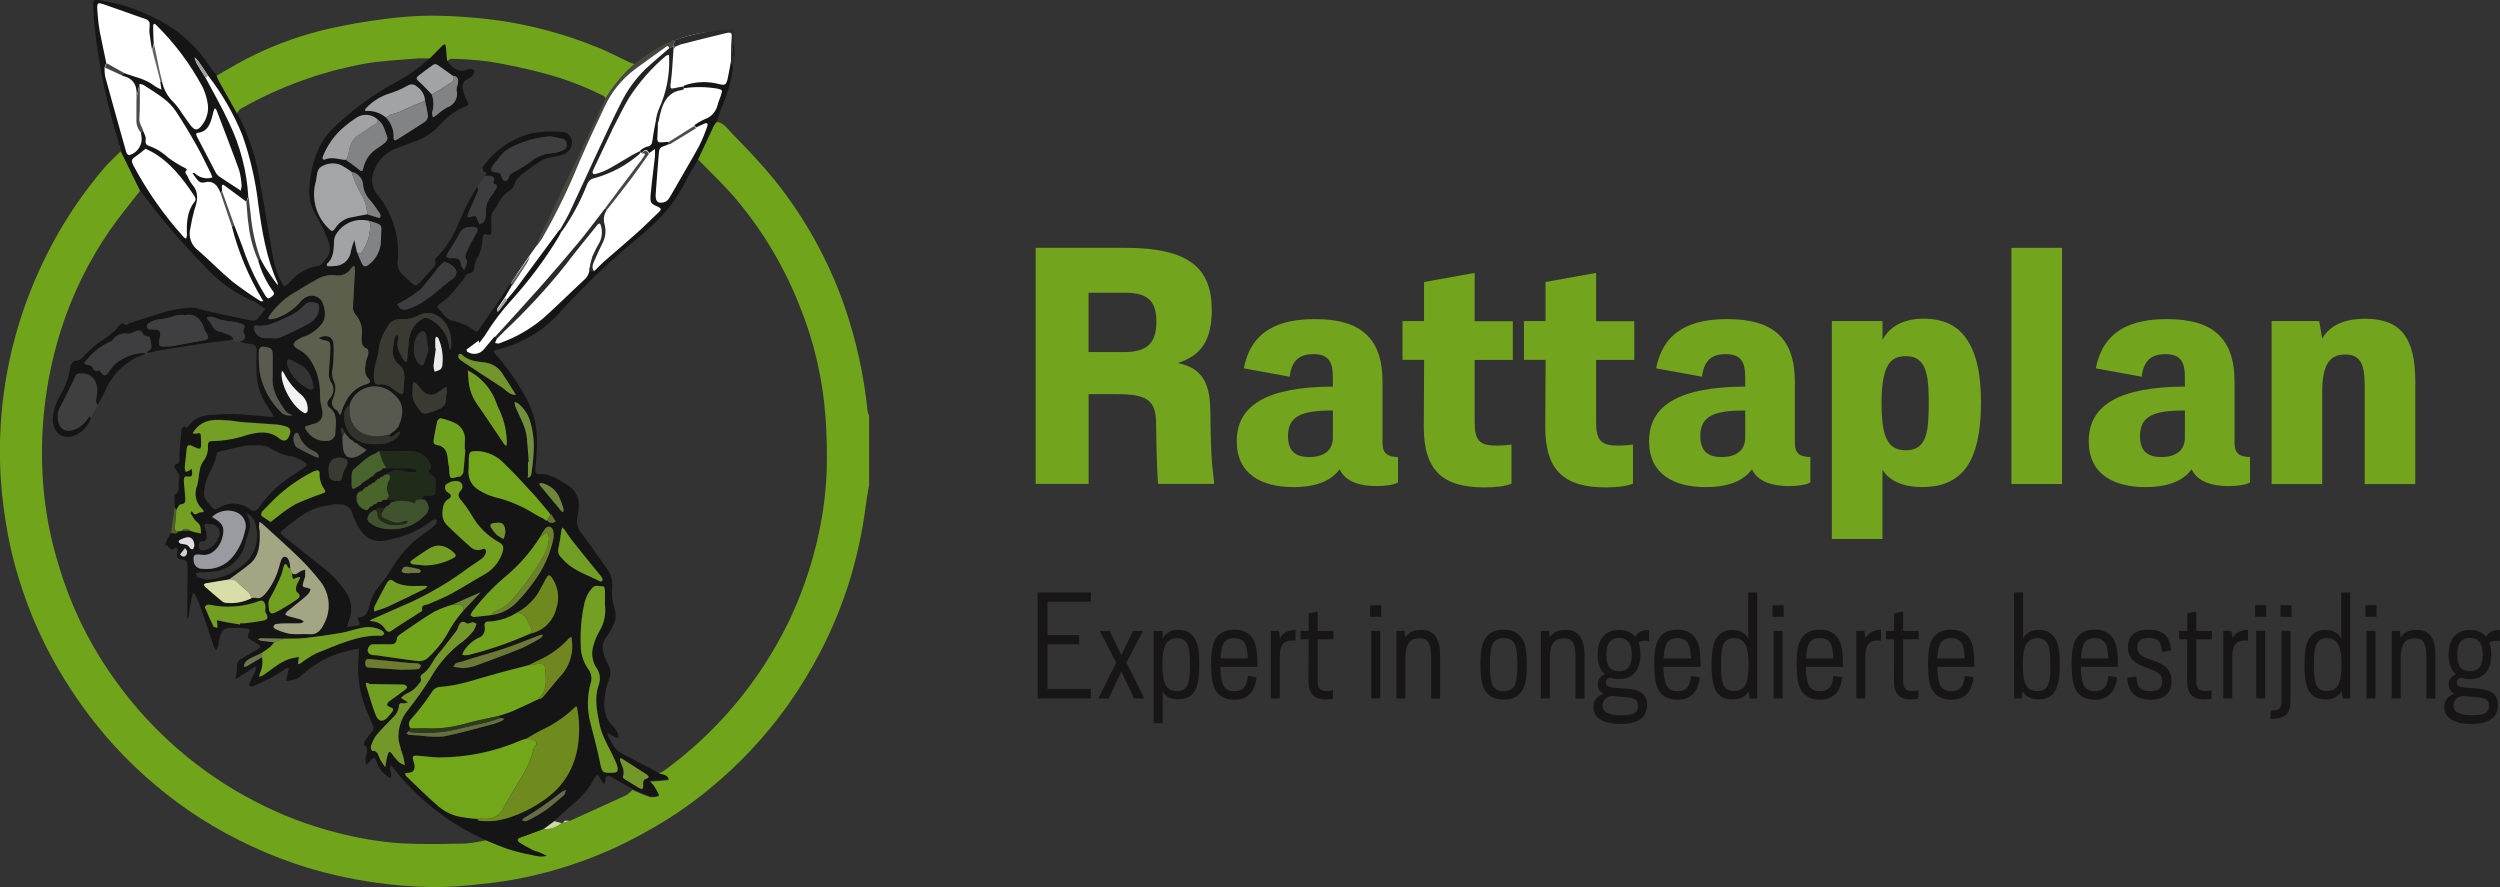 <svg xmlns="http://www.w3.org/2000/svg" id="Layer_2" data-name="Layer 2" viewBox="0 0 363.05 128.84"><rect x="0" y="0" width="363.05" height="128.84" fill="#333333" stroke="none"/><defs><style>      .cls-1 {        fill: #72a31d;      }      .cls-2 {        fill: #73a11f;      }      .cls-3 {        fill: #2b2b2b;      }      .cls-4 {        fill: #a3a583;      }      .cls-5 {        fill: #58594e;      }      .cls-6 {        fill: #6e7c2f;      }      .cls-7 {        fill: #4f5e2e;      }      .cls-8 {        fill: #646f3f;      }      .cls-9 {        fill: #a1a3a5;      }      .cls-10 {        fill: #72962b;      }      .cls-11 {        fill: #414141;      }      .cls-12 {        fill: #73a021;      }      .cls-13 {        fill: #6d8539;      }      .cls-14 {        fill: #3f3f40;      }      .cls-15 {        fill: #4c4b4c;      }      .cls-16 {        fill: #6b7c41;      }      .cls-17 {        fill: #4d4c4c;      }      .cls-18 {        fill: #a1a0a1;      }      .cls-19 {        fill: #75942e;      }      .cls-20 {        fill: #72a61a;      }      .cls-21 {        fill: #6f863c;      }      .cls-22 {        fill: #828385;      }      .cls-23 {        fill: #e3dce2;      }      .cls-24 {        fill: #32322d;      }      .cls-25 {        fill: #3a3932;      }      .cls-26 {        fill: #739829;      }      .cls-27 {        fill: #a2a3a5;      }      .cls-28 {        fill: #f3f2f3;      }      .cls-29 {        fill: #a7a6a6;      }      .cls-30 {        fill: #5d5d5c;      }      .cls-31 {        fill: #708253;      }      .cls-32 {        fill: #46493e;      }      .cls-33 {        fill: #739f23;      }      .cls-34 {        fill: #41522f;      }      .cls-35 {        fill: #636362;      }      .cls-36 {        fill: #728f3a;      }      .cls-37 {        isolation: isolate;      }      .cls-38 {        fill: #5c5f4b;      }      .cls-39 {        fill: #a2a3a7;      }      .cls-40 {        fill: #72a71a;      }      .cls-41 {        fill: #656d44;      }      .cls-42 {        fill: #2c3c19;      }      .cls-43 {        fill: #49632d;      }      .cls-44 {        fill: #464646;      }      .cls-45 {        fill: #161516;      }      .cls-46 {        fill: #d9dea9;      }      .cls-47 {        fill: #fff;      }      .cls-48 {        fill: #5b5c51;      }      .cls-49 {        fill: #72a61b;      }      .cls-50 {        fill: #a4a5a7;      }      .cls-51 {        fill: #74a11f;      }      .cls-52 {        fill: #57564f;      }      .cls-53 {        fill: #3f3e40;      }      .cls-54 {        fill: #818385;      }      .cls-55 {        fill: #cecdd0;      }      .cls-56 {        fill: #171516;      }      .cls-57 {        fill: #818284;      }      .cls-58 {        fill: #3e3e40;      }      .cls-59 {        fill: #70a51b;      }      .cls-60 {        fill: #3a3a33;      }      .cls-61 {        fill: #d1d8ac;      }      .cls-62 {        fill: #6f891f;      }      .cls-63 {        fill: #6f8a1d;      }      .cls-64 {        fill: #6c7836;      }      .cls-65 {        fill: #719f23;      }      .cls-66 {        fill: #6b822a;      }      .cls-67 {        fill: #3d3d3f;      }      .cls-68 {        fill: #72a51c;      }      .cls-69 {        fill: #a2a2a4;      }      .cls-70 {        fill: #657434;      }      .cls-71 {        fill: #71a41e;      }      .cls-72 {        fill: #72972a;      }      .cls-73 {        fill: #2a2a2a;      }      .cls-74 {        fill: #828384;      }      .cls-75 {        fill: #4a652a;      }      .cls-76 {        fill: #515050;      }      .cls-77 {        fill: #729e23;      }      .cls-78 {        fill: #72a21d;      }      .cls-79 {        fill: #708721;      }      .cls-80 {        fill: #212b1a;      }      .cls-81 {        fill: #72a021;      }      .cls-82 {        fill: #729f21;      }      .cls-83 {        fill: #ebebed;      }      .cls-84 {        fill: #72a022;      }      .cls-85 {        fill: #3a3a32;      }      .cls-86 {        fill: #9a9aa1;      }      .cls-87 {        fill: #3d3d40;      }      .cls-88 {        fill: #74a022;      }      .cls-89 {        fill: #739f22;      }      .cls-90 {        fill: #242323;      }      .cls-91 {        fill: #5a5b4e;      }      .cls-92 {        fill: #6b784d;      }      .cls-93 {        fill: #444443;      }      .cls-94 {        fill: #72a51d;      }    </style></defs><g id="Layer_1-2" data-name="Layer 1"><g id="Group_270" data-name="Group 270"><g id="Group_190" data-name="Group 190"><g id="Rattaplan" class="cls-37"><g class="cls-37"><path class="cls-94" d="M150.4,35.99h13.03c9.16,0,12.54,2.89,12.54,9.01,0,4.46-1.57,6.62-4.85,7.69v.05c3.87.78,4.61,3.53,4.65,7.01.05,5.24.15,7.3.54,10.24v.29h-8.13c-.2-2.16-.29-7.89-.29-8.53,0-3.33-.88-4.51-5.59-4.51h-4.21v13.03h-7.69v-34.3ZM163.23,51.13c3.38,0,4.7-1.32,4.7-4.41,0-2.84-1.08-4.21-4.56-4.21h-5.29v8.62h5.14Z"></path><path class="cls-94" d="M193.56,56.13v-1.27c0-2.3-.59-3.43-2.84-3.43-1.71,0-3.14.64-3.43,3.28l-6.66-1.22c1.08-5.59,5.24-7.15,10.34-7.15,6.71,0,9.8,2.84,9.8,9.11v8.87c0,1.52.69,2.01,2.25,2.06v3.67c-.64.39-1.91.54-3.14.54-2.06,0-4.46-.49-5.34-2.45-1.27,1.81-3.72,2.6-6.66,2.6-4.65,0-8.28-1.86-8.28-6.66,0-5.34,4.56-7.89,13.96-7.94ZM190.13,66.37c2.11,0,3.43-.93,3.43-2.84v-3.92c-4.51,0-6.52.78-6.52,3.72,0,2.16,1.08,3.04,3.09,3.04Z"></path><path class="cls-94" d="M203.66,46.63h3.14v-5.68l7.35-1.32v7.01h5.54v5.63h-5.54v9.06c0,2.65.74,3.38,3.14,3.38.93,0,1.71-.1,2.21-.15v5.68c-.98.39-2.4.54-3.92.54-5.98,0-8.82-2.35-8.82-8.82,0-1.47.05-6.61.05-9.7h-3.14v-5.63Z"></path><path class="cls-94" d="M221.3,46.63h3.14v-5.68l7.35-1.32v7.01h5.54v5.63h-5.54v9.06c0,2.65.74,3.38,3.14,3.38.93,0,1.71-.1,2.21-.15v5.68c-.98.39-2.4.54-3.92.54-5.98,0-8.82-2.35-8.82-8.82,0-1.47.05-6.61.05-9.7h-3.14v-5.63Z"></path><path class="cls-94" d="M253.44,56.13v-1.27c0-2.3-.59-3.43-2.84-3.43-1.71,0-3.14.64-3.43,3.28l-6.66-1.22c1.08-5.59,5.24-7.15,10.34-7.15,6.71,0,9.8,2.84,9.8,9.11v8.87c0,1.52.69,2.01,2.25,2.06v3.67c-.64.39-1.91.54-3.14.54-2.06,0-4.46-.49-5.34-2.45-1.27,1.81-3.72,2.6-6.66,2.6-4.66,0-8.28-1.86-8.28-6.66,0-5.34,4.56-7.89,13.96-7.94ZM250.01,66.37c2.11,0,3.43-.93,3.43-2.84v-3.92c-4.51,0-6.52.78-6.52,3.72,0,2.16,1.08,3.04,3.09,3.04Z"></path><path class="cls-94" d="M266.03,46.63h7.35v2.74c.93-1.81,2.89-3.09,5.93-3.09,3.58,0,5.44,1.47,6.61,3.48,1.18,1.96,1.76,4.85,1.76,8.72,0,4.61-.83,7.45-1.96,9.16-1.67,2.5-4.26,3.09-6.52,3.09-3.04,0-4.85-.98-5.83-2.5v10.04h-7.35v-31.65ZM276.76,65.39c1.52,0,2.5-.64,2.99-2.4.29-1.13.34-2.79.34-4.51,0-1.62-.05-3.14-.34-4.26-.44-1.71-1.37-2.5-2.99-2.5s-2.55.73-3.04,2.4c-.39,1.27-.49,2.94-.49,4.36,0,1.86.15,3.53.49,4.61.54,1.67,1.52,2.3,3.04,2.3Z"></path><path class="cls-94" d="M292.1,35.99h7.35v34.3h-7.35v-34.3Z"></path><path class="cls-94" d="M317.29,56.13v-1.27c0-2.3-.59-3.43-2.84-3.43-1.71,0-3.14.64-3.43,3.28l-6.66-1.22c1.08-5.59,5.24-7.15,10.34-7.15,6.71,0,9.8,2.84,9.8,9.11v8.87c0,1.52.69,2.01,2.25,2.06v3.67c-.64.39-1.91.54-3.14.54-2.06,0-4.46-.49-5.34-2.45-1.27,1.81-3.72,2.6-6.66,2.6-4.65,0-8.28-1.86-8.28-6.66,0-5.34,4.56-7.89,13.96-7.94ZM313.86,66.37c2.11,0,3.43-.93,3.43-2.84v-3.92c-4.51,0-6.52.78-6.52,3.72,0,2.16,1.08,3.04,3.09,3.04Z"></path><path class="cls-94" d="M329.88,46.63h6.91l.44,2.55c1.27-2.25,3.77-2.89,6.22-2.89,5.14,0,7.3,2.69,7.3,9.16v14.85h-7.35v-14.21c0-3.28-.64-4.61-2.84-4.61-2.45,0-3.33,1.76-3.33,5.54v13.28h-7.35v-23.67Z"></path></g></g><g id="Expert_in_ongedierte_bestrijding" data-name="Expert in ongedierte bestrijding" class="cls-37"><g class="cls-37"><path class="cls-56" d="M150.69,86.03h7.72v1.34h-6.29v4.86h4.6v1.32h-4.6v6.49h6.29v1.39h-7.72v-15.4Z"></path><path class="cls-56" d="M162.85,97.49l-1.85,3.94h-1.5l2.6-5.21-2.4-4.6h1.45l1.69,3.52,1.69-3.52h1.45l-2.4,4.6,2.6,5.21h-1.5l-1.85-3.94Z"></path><path class="cls-56" d="M167.54,91.62h1.3v1.12c.31-.64,1.01-1.28,2.29-1.28.92,0,1.69.35,2.22,1.03.53.68.81,1.76.81,3.96,0,2.6-.4,3.7-.97,4.31-.59.64-1.36.79-2.11.79-1.21,0-1.91-.48-2.24-1.14v4.6h-1.3v-13.4ZM170.93,100.35c.84,0,1.39-.31,1.65-1.21.2-.66.22-1.67.22-2.55,0-1.25-.04-2.05-.22-2.66-.24-.81-.73-1.25-1.65-1.25-.68,0-1.28.24-1.65.9-.35.64-.48,1.61-.48,2.95s.13,2.33.48,2.97c.37.66.99.86,1.65.86Z"></path><path class="cls-56" d="M175.87,96.52c0-1.76.18-2.95.66-3.74.53-.86,1.41-1.34,2.71-1.34s2.18.48,2.71,1.34c.48.79.66,1.98.66,4.05h-5.39c0,.77.09,1.67.29,2.33.26.88.84,1.21,1.74,1.21,1.43,0,1.83-.81,1.96-2.22l1.28.2c-.18,1.69-.97,3.26-3.23,3.26-1.3,0-2.18-.48-2.71-1.34-.48-.79-.66-1.98-.66-3.74ZM177.24,95.62h3.98c-.13-1.65-.22-2.95-1.98-2.95-.9,0-1.47.33-1.74,1.21-.15.51-.24,1.14-.26,1.74Z"></path><path class="cls-56" d="M184.54,91.62h1.17l.18,1.08c.35-.81,1.25-1.23,2.25-1.23v1.56c-.15-.02-.31-.02-.46-.02-1.45,0-1.83.9-1.83,2.44v5.98h-1.3v-9.81Z"></path><path class="cls-56" d="M188.88,91.62h1.17v-2.53l1.3-.29v2.82h2.27v1.21h-2.27v5.9c0,1.21.31,1.63,1.3,1.63.33,0,.75-.07.92-.11v1.21c-.37.07-.75.11-1.06.11-1.74,0-2.49-.88-2.49-2.73,0-.46.02-3.59.02-6.01h-1.17v-1.21Z"></path><path class="cls-56" d="M198.97,87.9h1.61v1.67h-1.61v-1.67ZM199.13,91.62h1.3v9.81h-1.3v-9.81Z"></path><path class="cls-56" d="M202.8,91.62h1.14l.15.97c.51-.9,1.45-1.12,2.29-1.12,1.83,0,2.75,1.14,2.75,3.7v6.27h-1.3v-5.88c0-2.38-.55-2.86-1.72-2.86-1.01,0-2.02.37-2.02,2.9v5.83h-1.3v-9.81Z"></path><path class="cls-56" d="M214.99,96.52c0-1.76.18-2.95.66-3.74.53-.86,1.41-1.34,2.71-1.34s2.18.48,2.71,1.34c.48.79.66,1.98.66,3.74s-.18,2.95-.66,3.74c-.53.86-1.41,1.34-2.71,1.34s-2.18-.48-2.71-1.34c-.48-.79-.66-1.98-.66-3.74ZM218.36,100.37c.9,0,1.47-.33,1.74-1.21.22-.75.26-1.94.26-2.64s-.04-1.89-.26-2.64c-.26-.88-.84-1.21-1.74-1.21s-1.47.33-1.74,1.21c-.22.75-.26,1.94-.26,2.64s.04,1.89.26,2.64c.26.88.84,1.21,1.74,1.21Z"></path><path class="cls-56" d="M223.77,91.62h1.14l.15.97c.51-.9,1.45-1.12,2.29-1.12,1.83,0,2.75,1.14,2.75,3.7v6.27h-1.3v-5.88c0-2.38-.55-2.86-1.72-2.86-1.01,0-2.02.37-2.02,2.9v5.83h-1.3v-9.81Z"></path><path class="cls-56" d="M232.02,95.05c0-1.47.44-2.2.77-2.6.57-.68,1.41-.97,2.33-.97,1.08,0,1.83.37,2.33,1.01.4-.7,1.01-1.01,2.02-1.01v1.63c-.15-.04-.33-.07-.53-.07-.46,0-.77.11-1.01.29.18.42.29.99.29,1.72,0,1.41-.42,2.22-.84,2.68-.57.64-1.34.88-2.27.88-.51,0-.9-.07-1.25-.2-.37.07-.66.26-.66.7,0,.64.35.73,2.55.86,1.61.11,3.43.29,3.43,2.42s-1.78,2.75-3.87,2.75-3.92-.68-3.92-2.44c0-1.03.62-1.67,1.5-1.96-.53-.24-.86-.64-.86-1.36,0-.84.48-1.25,1.06-1.45-.64-.55-1.08-1.41-1.08-2.88ZM234.11,101.05c-.97.13-1.39.75-1.39,1.43,0,.81.64,1.39,2.77,1.39,1.89,0,2.38-.44,2.38-1.36,0-1.14-.73-1.19-2.4-1.32-.48-.04-.95-.07-1.36-.13ZM236.97,95.05c0-1.47-.48-2.4-1.85-2.4s-1.85.92-1.85,2.4.42,2.42,1.85,2.42,1.85-1.01,1.85-2.42Z"></path><path class="cls-56" d="M240.22,96.52c0-1.76.18-2.95.66-3.74.53-.86,1.41-1.34,2.71-1.34s2.18.48,2.71,1.34c.48.79.66,1.98.66,4.05h-5.39c0,.77.09,1.67.29,2.33.26.88.84,1.21,1.74,1.21,1.43,0,1.83-.81,1.96-2.22l1.28.2c-.18,1.69-.97,3.26-3.23,3.26-1.3,0-2.18-.48-2.71-1.34-.48-.79-.66-1.98-.66-3.74ZM241.59,95.62h3.98c-.13-1.65-.22-2.95-1.98-2.95-.9,0-1.47.33-1.74,1.21-.15.51-.24,1.14-.26,1.74Z"></path><path class="cls-56" d="M248.56,96.46c0-2.2.29-3.28.81-3.96.53-.68,1.3-1.03,2.22-1.03,1.25,0,1.96.64,2.29,1.28v-6.71h1.3v15.4h-1.08l-.2-1.06c-.33.66-1.03,1.19-2.27,1.19-.75,0-1.52-.15-2.11-.79-.57-.62-.97-1.72-.97-4.31ZM251.8,100.35c.66,0,1.28-.2,1.65-.86.35-.64.48-1.63.48-2.97s-.13-2.31-.48-2.95c-.37-.66-.97-.9-1.65-.9-.92,0-1.41.44-1.65,1.25-.18.62-.22,1.41-.22,2.66,0,.88.02,1.89.22,2.55.26.9.81,1.21,1.65,1.21Z"></path><path class="cls-56" d="M257.41,87.9h1.61v1.67h-1.61v-1.67ZM257.56,91.62h1.3v9.81h-1.3v-9.81Z"></path><path class="cls-56" d="M260.9,96.52c0-1.76.18-2.95.66-3.74.53-.86,1.41-1.34,2.71-1.34s2.18.48,2.71,1.34c.48.79.66,1.98.66,4.05h-5.39c0,.77.09,1.67.29,2.33.26.88.84,1.21,1.74,1.21,1.43,0,1.83-.81,1.96-2.22l1.28.2c-.18,1.69-.97,3.26-3.23,3.26-1.3,0-2.18-.48-2.71-1.34-.48-.79-.66-1.98-.66-3.74ZM262.27,95.62h3.98c-.13-1.65-.22-2.95-1.98-2.95-.9,0-1.47.33-1.74,1.21-.15.51-.24,1.14-.26,1.74Z"></path><path class="cls-56" d="M269.57,91.62h1.17l.18,1.08c.35-.81,1.25-1.23,2.24-1.23v1.56c-.15-.02-.31-.02-.46-.02-1.45,0-1.83.9-1.83,2.44v5.98h-1.3v-9.81Z"></path><path class="cls-56" d="M273.9,91.62h1.17v-2.53l1.3-.29v2.82h2.27v1.21h-2.27v5.9c0,1.21.31,1.63,1.3,1.63.33,0,.75-.07.92-.11v1.21c-.37.07-.75.11-1.06.11-1.74,0-2.49-.88-2.49-2.73,0-.46.02-3.59.02-6.01h-1.17v-1.21Z"></path><path class="cls-56" d="M279.98,96.52c0-1.76.18-2.95.66-3.74.53-.86,1.41-1.34,2.71-1.34s2.18.48,2.71,1.34c.48.79.66,1.98.66,4.05h-5.39c0,.77.09,1.67.29,2.33.26.88.84,1.21,1.74,1.21,1.43,0,1.83-.81,1.96-2.22l1.28.2c-.18,1.69-.97,3.26-3.23,3.26-1.3,0-2.18-.48-2.71-1.34-.48-.79-.66-1.98-.66-3.74ZM281.34,95.62h3.98c-.13-1.65-.22-2.95-1.98-2.95-.9,0-1.47.33-1.74,1.21-.15.51-.24,1.14-.26,1.74Z"></path><path class="cls-56" d="M296.04,101.56c-1.23,0-1.96-.53-2.29-1.19l-.18,1.06h-1.08v-15.4h1.3v6.71c.31-.64,1.01-1.28,2.29-1.28.92,0,1.69.35,2.22,1.03.53.68.81,1.76.81,3.96,0,2.6-.4,3.7-.97,4.31-.59.64-1.36.79-2.11.79ZM297.75,96.59c0-1.25-.04-2.05-.22-2.66-.24-.81-.73-1.25-1.65-1.25-.68,0-1.28.24-1.65.9-.35.64-.48,1.61-.48,2.95s.13,2.33.48,2.97c.37.66.99.86,1.65.86.84,0,1.39-.31,1.65-1.21.2-.66.22-1.67.22-2.55Z"></path><path class="cls-56" d="M300.83,96.52c0-1.76.18-2.95.66-3.74.53-.86,1.41-1.34,2.71-1.34s2.18.48,2.71,1.34c.48.79.66,1.98.66,4.05h-5.39c0,.77.09,1.67.29,2.33.26.88.84,1.21,1.74,1.21,1.43,0,1.83-.81,1.96-2.22l1.28.2c-.18,1.69-.97,3.26-3.23,3.26-1.3,0-2.18-.48-2.71-1.34-.48-.79-.66-1.98-.66-3.74ZM302.2,95.62h3.98c-.13-1.65-.22-2.95-1.98-2.95-.9,0-1.47.33-1.74,1.21-.15.51-.24,1.14-.26,1.74Z"></path><path class="cls-56" d="M310.25,98.24c.04,1.61.62,2.13,1.98,2.13,1.17,0,1.76-.37,1.76-1.41,0-1.28-.92-1.47-2.51-2.09-1.03-.4-2.46-1.01-2.46-2.88s1.3-2.55,3.08-2.55c2.31,0,3.08,1.3,3.19,3.01l-1.32.22c-.07-1.28-.42-2.02-1.91-2.02-1.28,0-1.69.53-1.69,1.32,0,1.3,1.12,1.52,2.46,2,1.23.44,2.51,1.03,2.51,2.97,0,1.65-.92,2.66-3.04,2.66-1.69,0-3.3-.66-3.37-3.17l1.32-.2Z"></path><path class="cls-56" d="M316.47,91.62h1.17v-2.53l1.3-.29v2.82h2.27v1.21h-2.27v5.9c0,1.21.31,1.63,1.3,1.63.33,0,.75-.07.92-.11v1.21c-.37.07-.75.11-1.06.11-1.74,0-2.49-.88-2.49-2.73,0-.46.02-3.59.02-6.01h-1.17v-1.21Z"></path><path class="cls-56" d="M322.87,91.62h1.17l.18,1.08c.35-.81,1.25-1.23,2.24-1.23v1.56c-.15-.02-.31-.02-.46-.02-1.45,0-1.83.9-1.83,2.44v5.98h-1.3v-9.81Z"></path><path class="cls-56" d="M327.49,87.9h1.61v1.67h-1.61v-1.67ZM327.65,91.62h1.3v9.81h-1.3v-9.81Z"></path><path class="cls-56" d="M329.74,103.19c1.19,0,1.58-.22,1.58-1.28v-10.3h1.3v9.88c0,1.14-.13,1.87-.66,2.33-.59.48-1.39.57-2.22.59v-1.23ZM331.17,87.9h1.61v1.67h-1.61v-1.67Z"></path><path class="cls-56" d="M334.67,96.46c0-2.2.29-3.28.81-3.96.53-.68,1.3-1.03,2.22-1.03,1.25,0,1.96.64,2.29,1.28v-6.71h1.3v15.4h-1.08l-.2-1.06c-.33.66-1.03,1.19-2.27,1.19-.75,0-1.52-.15-2.11-.79-.57-.62-.97-1.72-.97-4.31ZM337.9,100.35c.66,0,1.28-.2,1.65-.86.35-.64.48-1.63.48-2.97s-.13-2.31-.48-2.95c-.37-.66-.97-.9-1.65-.9-.92,0-1.41.44-1.65,1.25-.18.62-.22,1.41-.22,2.66,0,.88.02,1.89.22,2.55.26.9.81,1.21,1.65,1.21Z"></path><path class="cls-56" d="M343.51,87.9h1.61v1.67h-1.61v-1.67ZM343.66,91.62h1.3v9.81h-1.3v-9.81Z"></path><path class="cls-56" d="M347.34,91.62h1.14l.15.97c.51-.9,1.45-1.12,2.29-1.12,1.83,0,2.75,1.14,2.75,3.7v6.27h-1.3v-5.88c0-2.38-.55-2.86-1.72-2.86-1.01,0-2.02.37-2.02,2.9v5.83h-1.3v-9.81Z"></path><path class="cls-56" d="M355.59,95.05c0-1.47.44-2.2.77-2.6.57-.68,1.41-.97,2.33-.97,1.08,0,1.83.37,2.33,1.01.4-.7,1.01-1.01,2.02-1.01v1.63c-.15-.04-.33-.07-.53-.07-.46,0-.77.11-1.01.29.18.42.29.99.29,1.72,0,1.41-.42,2.22-.84,2.68-.57.64-1.34.88-2.27.88-.51,0-.9-.07-1.25-.2-.37.07-.66.26-.66.7,0,.64.35.73,2.55.86,1.61.11,3.43.29,3.43,2.42s-1.78,2.75-3.87,2.75-3.92-.68-3.92-2.44c0-1.03.62-1.67,1.5-1.96-.53-.24-.86-.64-.86-1.36,0-.84.48-1.25,1.06-1.45-.64-.55-1.08-1.41-1.08-2.88ZM357.68,101.05c-.97.13-1.39.75-1.39,1.43,0,.81.64,1.39,2.77,1.39,1.89,0,2.38-.44,2.38-1.36,0-1.14-.73-1.19-2.4-1.32-.48-.04-.95-.07-1.36-.13ZM360.54,95.05c0-1.47-.48-2.4-1.85-2.4s-1.85.92-1.85,2.4.42,2.42,1.85,2.42,1.85-1.01,1.85-2.42Z"></path></g></g></g><g><path class="cls-47" d="M67.03,50.04s2.83-.73,3.67-3.14,1.88-3.13,3.45-5.67,3.98-5.84,3.98-5.84l10.01-21.17s6.33-10.57,18.17-9.62c.16,2.15.55,6.52-3.03,13.96s-5.25,11.06-11.09,16.15-13.93,13.7-17.84,15.07-5.41,2.9-6.49,2.22-.82-1.95-.82-1.95Z"></path><path class="cls-47" d="M38.75,44.46l2.38-2.42s-.91-1.43-1.62-4.32-2.14-14.14-3.76-17.79S28.92,5.68,22.23,2.99,13.99-.06,13.83.57s.87,11.05,2.69,16.88,4.79,12.79,12.2,19.65,10.02,7.37,10.02,7.37Z"></path><g id="Group_189" data-name="Group 189"><path id="Path_52" data-name="Path 52" class="cls-59" d="M126.21,70.43c-.17,1.02-.36,2.04-.49,3.06-.46,3.57-1.21,7.1-2.25,10.54-1.08,3.56-2.48,7.02-4.18,10.33-1.42,2.76-3.03,5.42-4.82,7.96-3.32,4.67-7.26,8.86-11.71,12.46-2.75,2.24-5.69,4.23-8.8,5.94-3.61,2.05-7.42,3.73-11.38,5-4.11,1.35-8.36,2.24-12.67,2.66-2.26.28-4.54.43-6.82.45-6.23-.07-12.42-1.02-18.39-2.8-5.47-1.69-10.68-4.09-15.52-7.15-4.64-2.97-8.87-6.53-12.59-10.59-2.65-2.93-5.03-6.1-7.11-9.45-2.93-4.67-5.22-9.72-6.8-15-.92-3.01-1.59-6.08-2.02-9.2-.55-3.7-.76-7.44-.64-11.18.18-5.72,1.15-11.39,2.86-16.85,1.19-3.78,2.73-7.44,4.58-10.94,2.13-4.02,4.7-7.8,7.66-11.26.76-.87,1.6-1.63,2.41-2.44l2.81,5.74c-1.49,1.93-3.05,3.79-4.44,5.81-3.05,4.43-5.43,9.3-7.06,14.43-2.45,7.75-3.27,15.92-2.42,24,.38,3.48,1.09,6.91,2.14,10.24,1.8,6.05,4.62,11.74,8.35,16.84,5.24,7.26,12.11,13.19,20.06,17.32,3.84,2.01,7.91,3.56,12.12,4.61,2.99.78,6.04,1.29,9.11,1.51,3.12.17,6.26.09,9.39.03,1-.09,1.98-.25,2.96-.48,1.18.47,2.35,1.01,3.56,1.38,1.33.41,2.69.68,4.04.95.41.03.83.02,1.24-.05-.37-.17-.73-.36-1.1-.52-.32-.13-.65-.18-.96-.34-.66-.32-1.3-.69-1.92-1.09-.28-.2-.39-.54.1-.71,1.07-.38,2.14-.79,3.21-1.18l.25-.06-.02.02c.94.04,1.87-.27,2.6-.87.07,0,.15-.01.22-.04l1-.31c2.73-1.24,5.47-2.47,8.19-3.73.33-.21.62-.47.88-.76.84.4,1.71.76,2.59,1.07.43.03.87-.03,1.28-.17-.24-.44-.45-.91-.72-1.32-.21-.28-.44-.54-.69-.77.33-.02.65-.05.98-.07.04,0,.08.01.12,0,.57-.05,1.14-.11,1.71-.16-.29-.84-1.05-.6-1.55-.97.28-.08.56-.2.81-.35,7.71-5.59,13.92-12.99,18.09-21.54,1.8-3.73,3.19-7.64,4.15-11.67.81-3.37,1.3-6.82,1.44-10.28.08-2.63.02-5.26-.17-7.89-.39-5.48-1.63-10.87-3.68-15.96-2.22-5.71-5.36-11.02-9.31-15.71-1.73-2.05-3.67-3.85-5.52-5.77.75-1.6,1.49-3.2,2.25-4.8.14-.23.3-.45.48-.65,1.06.14,1.68,1.16,2.39,1.88,2.09,2.13,4.16,4.3,6.07,6.66,4.3,5.37,7.67,11.43,9.97,17.92,1.77,5.04,2.93,10.27,3.46,15.58.05.22.12.44.22.65v10.06Z"></path><path id="Path_53" data-name="Path 53" class="cls-45" d="M78.72,120.46c-1.07.4-2.14.81-3.21,1.18-.49.17-.39.52-.1.71.62.4,1.26.77,1.92,1.09.3.16.64.2.96.33.37.15.74.34,1.1.52-.41.07-.83.09-1.24.05-1.35-.27-2.71-.54-4.04-.95-1.21-.37-2.37-.91-3.56-1.38-5.28-2.34-9.91-5.96-13.46-10.52-.12-.13-.24-.26-.38-.37-.04.2-.05.39-.05.59.03.25.15.48.17.72,0,.19-.03.38-.07.56-.12-.05-.24-.11-.35-.17-.81-.48-1.42-1.24-1.72-2.13-.29-.83-.35-.8-.86-.25-.06.07-.11.15-.18.21-.16.15-.32.3-.49.44-.04-.24-.07-.48-.09-.72,0-.2.03-.4.08-.59.15-.58.38-1.17-.25-1.59-.06-.16-.05-.34.02-.5.2-.32.42-.62.67-.9.81-.91.82-.9.3-2.04-.14-.31-.27-.63-.4-.95-1.14-2.47-1.64-5.19-1.45-7.9.06-.57.06-1.15.09-1.72-.49.1-.99.19-1.48.32-2.53.55-4.88,1.77-6.79,3.52-.25.26-.54.46-.87.6-.47.13-.95.23-1.44.3.1-.51.2-1.02.31-1.53.02-.12.06-.24.09-.36-.12,0-.26-.04-.35.02-.68.41-1.33.89-2.02,1.26-.96.51-1.95.95-2.94,1.39-.12.06-.31-.09-.47-.15.04-.14.06-.29.11-.42s.14-.25.19-.4c.21-.67.79-1.17.65-2-.51.35-1.01.7-1.52,1.03-.47.3-.94.57-1.42.86.14-.57.22-1.15.24-1.74-.07-.58.27-1.13.82-1.33.76-.43,1.52-.89,2.27-1.34.29-.18.39-.39.04-.62-.37-.24-.76-.44-1.13-.68s-.62-.45-.24-1.04c.3-.46-.19-.61-.43-.63-.76-.06-1.52-.05-2.28-.06-.89,0-1.25.3-1.54,1.34-.11.38-.13.8-.22,1.18-.08.26-.18.51-.3.75-.14-.18-.27-.37-.39-.56-.05-.14-.08-.29-.11-.43-.62-1.83-1.23-3.67-1.86-5.49-.21-.55-.45-1.08-.71-1.6-.08-.11-.17-.21-.27-.3-.07.15-.13.31-.18.47-.15.84-.3,1.68-.44,2.52-.03.15-.04.3-.07.45s-.1.31-.14.46c-.03-.15-.05-.3-.06-.45.01-2.33.03-4.67.06-7,0-.66.01-1.22-.74-1.25-.64-.03-1.01-.35-.72-1.25.1-.31-.16-.69-.42-.41-.68.73-.87-.7-1.42-.39.15-.38.29-.76.46-1.12.13-.25.28-.5.44-.73.37-.02.79.3,1.07-.26l.48-.06h1.3c.24.08.49.16.73.21s.52.1.78.15c0-.39-.05-.78-.16-1.15-.15-.33-.51-.52-.74-.81-.22-.3-.42-.61-.6-.94-.03-.05.01-.2.06-.27.01-.03.16-.01.18.03.38.76.81.05,1.22.07.48.03.55-.16.18-.5-.92-.87-1.2-2.22-.7-3.38.19-.66.19-1.39.34-2.07.06-.48.22-.95.47-1.37.53-.65.8-1.49.75-2.33-.02-.53.18-.71.61-.69,1.69-.03,3.37-.32,4.97-.86,1.66-.46,3.33-.75,4.86.53.1.08.22.15.34.19.52.2.88-.09,1.1-.87.19-.38.03-.84-.35-1.03-.06-.03-.13-.05-.2-.07-.4-.14-.82-.23-1.24-.28-1.72-.13-3.45-.23-5.17-.36-.63-.05-1.25-.2-1.88-.24-1.77-.11-3.58-.37-4.97,1.42-.1.13-.19.28-.28.43.14.04.29.06.44.06.74-.14.74-.15.77.73.07,1.69.06,1.71-1.28,1.07-.53-.25-.77-.14-.82.59-.06.85-.2,1.69-.27,2.54.02.22.08.43.16.63.18-.07.36-.13.53-.22.11-.07.22-.15.31-.24.04.18.08.36.1.54.04.59-.27.67-.65.59-.47-.1-.61.18-.57.68.06.7.12,1.4.18,2.11.05.61.18,1.23-.66,1.25-.21,0-.42.52-.62.8l-.26-.33v-1.37c-.01-.15-.05-.42-.01-.43.96-.42.44-1.47.67-2.2.12-.38.04-.8-.22-1.11-.29-.45-.96-.99.14-1.25.08-.02.13-.34.14-.52.02-.4-.02-.82.01-1.22.09-1.11.18-2.22.32-3.31.02-.16.3-.28.46-.42.16.54.37.22.52.01.77-.99,1.94-1.57,3.19-1.58,1.18-.06,2.37-.18,3.54-.13,1.73.07,3.45.27,5.18.41.15-.01.29-.04.43-.09-.06-.13-.12-.26-.19-.39-.28-.44-.57-.88-.85-1.32-.84-1.3-1.32-2.79-1.39-4.33-.07-1.11-.07-2.22-.03-3.33.03-.7-.13-1.02-.74-1.09-.59-.09-1.17-.22-1.74-.37.28-.18.67-.28.79-.56.09-.22-.16-.65-.25-.98,0-.05,0-.1.03-.14.41-.82-.07-.9-.56-1.04-1.24-.36-2.55-.22-3.75-.86-.24-.07-.5-.09-.75-.04-.22,0-.34.18-.15.34.62.49.74,1.63,1.65,1.75.36.07.71.19,1.03.36.33.15.76.24.96.54.36.53-.25.22-.33.41-1.22.15-2.44.26-3.65.44-2.3.34-4.6.72-6.9,1.08l-.82.22-.44.08-.57-.05c.22-.1.42-.23.62-.36.13-.1.32-.3.31-.44-.02-.49-.11-.97-.26-1.43-.06-.16-.44-.15-.68-.22-.08-.03-.19-.06-.22-.14-.38-1.01-.96-.54-1.52-.33-.23.11-.47.17-.72.17-.86-.16-1.72.2-2.22.92-.06.07-.12.17-.19.19-1.36.55-2.55,1.43-3.47,2.56-.18.18-.33.41-.49.61.19.13.4.23.62.28.32-.02.61.19.69.49.07.19.39.43.47.38.35-.24.55-.04.74.25.37.57.67.41,1.01-.06.31-.5.68-.96,1.11-1.35,1.2-.94,2.68-1.48,4.21-1.52,0,.09,0,.18,0,.27l-.42.1-.34.2c-.06.05-.15.07-.23.05l-.53.26c-2,1.09-3.56,2.84-4.4,4.95-.27.62-.63,1.18-.95,1.77-.4-.46-.21-.97-.12-1.5.28-1.71-.64-3.05-2.06-3.06-.17,0-.34,0-.51,0-.33-.02-.45.15-.62.53-.62,1.4-1.34,2.73-2.01,4.09-.23.36-.39.75-.48,1.17-.11,1.74.66,2.96,2.46,2.31.79-.34,1.47-.91,1.93-1.64.11-.15.26-.49.43-.04-.39,1.35-1.46,2.39-2.82,2.75-1.81.43-3.09-1.12-2.67-3.28.17-.87.47-1.71.89-2.49.84-1.33,1.38-2.83,1.6-4.39.03-.31.41-.82.61-.81.84.05,1.27-.63,1.81-1.18.6-.61,1.26-1.17,1.96-1.65,1.09-.65,2.06-1.48,2.86-2.46.1-.13.44-.23.48-.18.31.54.59.08.87-.01,1.83-.58,3.65-1.19,5.49-1.73.78-.2,1.57-.35,2.37-.44.53-.09,1.07-.11,1.61-.05.71.11,1.39.39,2.09.54,1.99.44,3.97.87,5.96,1.26.32.1.67.06.97-.11.44-.48.84-.99,1.2-1.53-.46-.33-.92-.67-1.39-.97-.26-.15-.54-.28-.83-.38-2.4-1.1-4.56-2.67-6.34-4.62-3.48-3.5-6.68-7.26-9.59-11.24l-2.81-5.74-.14-.72.03-.06h-.06c-1.75-5.48-2.95-11.12-3.6-16.84-.15-1.14-.16-2.32-.25-3.48-.05-.64.11-.99.69-.85,1.49.34,3,.56,4.45,1.04,1.5.54,2.96,1.17,4.38,1.9,3.09,1.6,5.7,4,7.55,6.94.26.39.58.72.87,1.07.09.26.2.52.32.77.87,1.57,1.75,3.13,2.63,4.7,1.54,2.88,2.62,5.98,3.2,9.2.67,3.81,1.32,7.63,1.97,11.45.24,1.47.72,2.89,1.42,4.2.17.31.34.42.6.17.22-.17.42-.35.6-.55.96-1.18,2.31-1.96,3.81-2.2.25-.02.49-.12.69-.29,1.12-1.34,1.58-1.84.81-3.84-.49-1.16-1.06-2.29-1.7-3.38-.67-1.12-.98-2.42-.92-3.72.24-3.51,1.2-6.59,3.56-8.9,2.74-2.64,5.83-4.88,9.19-6.67,1.73-.94,3.32-2.1,4.75-3.45.63-.64,1.25-1.28,1.88-1.9.26-.25.44-.18.47.26.05.66.11,1.33.17,1.99.79,1.24,1.76,1.88,3.09,1.3.11-.06.24-.08.37-.07.19.06.38.14.56.23-.06.27-.16.53-.3.77-.23.21-.49.38-.78.5-.54.28-.8.9-.64,1.48.09.48.24.94.47,1.37.42.8.45.92-.22,1.16-1.4.61-2.65,1.53-3.64,2.69-.88.95-1.95,1.7-3.15,2.2-1.08.42-2.18.78-3.26,1.2-1.34.53-2.41,1.58-2.97,2.91-.66,1.21-.53,2.7.35,3.76.26.28.49.58.68.9,1.73,2.52,2.54,5.56,2.29,8.61-.14.76.1,1.54.66,2.08.46.45.94.86,1.4,1.3.34.32.67.4,1.02.02.72-.79,1.44-1.56,2.14-2.37.16-.17.26-.4.26-.64-.17-.6.14-.78.45-1.09.42-.44.81-.91,1.15-1.41,1.31-1.76,1.98-3.99,2.99-5.97.46-.9.99-1.75,1.49-2.62.04.2.15.44.09.58-.46,1.11-.96,2.19-1.43,3.29-.06.17-.1.35-.12.52.15.01.3,0,.44-.02.4-.12.81-.41,1,.35.08.25.18.49.29.72.25-.15.58-.24.72-.48.18-.34.26-.73.24-1.11-.09-.93.2-1.86.81-2.58.29-.37.54-.77.75-1.19.03-.13.01-.27-.04-.39-.55-.03-.51-.33-.31-.79.03-.07-.19-.4-.32-.42-.33-.05-.67-.06-1.01-.05.03-.06.06-.12.09-.18.04-.49-.23-.41-.48-.39h0c0-.2.01-.4.02-.6,1.71-2.5,4.28-4.28,7.23-4.99,1.37-.23,2.77-.29,4.16-.19.82-.04,1.53.56,1.62,1.38.05.93-.58,1.76-1.48,1.96-.48.17-1,.22-1.49.34-.46.06-.92.19-1.34.39-.97.61-1.91,1.31-2.85,1.99-.59.39-1.03.96-1.25,1.63-.11.35-.33.66-.64.86-1.24.64-1.73,2.11-2.54,3.22-.12.28-.16.58-.13.88-.02.51-.02,1.02.01,1.52.04.56-.07.9-.61.74-.59-.17-.66.17-.71.81-.04.78-.23,1.55-.56,2.27-.35.53-.56,1.13-.63,1.76-.04.99-1,.59-1.29,1.22-.02.04-.02.11-.05.14-.67.83-1.31,1.72-2.02,2.49-.55.54-1.14,1.03-1.76,1.49-.25.21-.33.39-.03.67.4.38.74.83,1.14,1.2.21.21.47.37.76.45,1.2.21,2.34.72,3.3,1.47.27.22.45.16.63-.12.29-.44.58-.87.88-1.3l3.76-5.55.22.28-1.04,1.79c-.37.54-.75,1.07-1.11,1.62-.05.13-.07.26-.07.39.1-.04.22-.04.28-.12.4-.51.79-1.03,1.18-1.56.45-.53.92-1.04,1.34-1.6,2.09-2.82,4.18-5.64,6.26-8.47l.38.05c-.18.34-.33.7-.53,1.02-1.97,3.25-4.26,6.31-6.81,9.13-1.39,1.52-2.64,3.17-3.73,4.93-.29.47-.65.88-.97,1.32l.03.03c-.03-.14-.06-.28-.09-.42-.59.43-1.18.86-1.76,1.31,0,.11.02.21.08.3.8.57,1.91.39,2.49-.4.01-.01.02-.03.03-.04.47-.58.95-1.14,1.43-1.71l.44.09c-.04.09-.07.19-.11.28-.07.18-.15.35-.23.53.15.04.3.07.46.08.17-.02.33-.07.49-.15,2.22-.82,4.29-2.03,6.1-3.56,2.02-1.81,3.96-3.75,5.96-5.6.47-.42.73-1.03.71-1.66.09.14.16.35.28.41s.31,0,.46,0c.45-.45.89-.92,1.36-1.34,1.6-1.4,3.22-2.76,4.81-4.18,1.08-.97,2.11-2.01,3.17-3.01.42-.4.32-.55-.15-.77-1.11-.5-1.16-.58-1.03-2,.16-1.76.41-3.5.6-5.25.02-.38.02-.76,0-1.14l-.84.6c-.3-.67-.66-.5-1.04-.11-.06.06-.15.08-.24.06,0-.12,0-.24-.01-.35.3-.24.63-.42.99-.54.6-.08.73-.45.81-1.08.12-.99.34-1.96.51-2.93l.24.64c0,.45,0,.9-.03,1.34-.11,1.48-.12,1.48,1.13,1.36.12-.01.25-.02.37-.03l.27.27c-.31.15-.63.28-.95.39-.45.12-.6.42-.64.95-.14,2.01-.34,4.01-.46,6.02-.06,1.02.32,1.34,1.15,1.16.51-.11.77-.51,1.04-.99,1.37-2.42,2.8-4.79,4.14-7.23.45-.92.84-1.87,1.17-2.84.04-.11.06-.33,0-.38-.1-.07-.22-.08-.33-.04-.43.18-.86.4-1.29.6l-.27-.32c.46-.34.94-.62,1.46-.86.99-.31,1.73-1.14,1.94-2.16.11-.43.31-.83.44-1.25.28-.87.27-.85-.44-1.04-1.62-.28-3.27-.31-4.9-.07,0-.12-.01-.25-.02-.37,1.67-.61,3.49-.68,5.21-.2.8.16.94.09,1.16-.85.2-.87.33-1.76.5-2.64.09.33.19.67.28,1-.28,2.09-.87,4.12-1.73,6.04-.22.58-.4,1.19-.59,1.79-.18.2-.34.41-.48.65-.76,1.59-1.5,3.2-2.25,4.8-.61,1.1-1.25,2.17-1.82,3.29-1.29,2.57-3.07,4.86-5.24,6.74-.41.36-.81.74-1.22,1.09-4.02,3.31-7.82,6.88-11.36,10.7-2.48,2.99-5.88,5.08-9.67,5.96-.47.09-.47.26-.15.61,1.62,1.85,3.05,3.87,4.26,6.02,1.18,2.03,1.8,4.34,1.78,6.69,0,1.26-.14,2.52-.23,3.78-.03.48-.07.99.5.94,1.66-.14,3,.89,4.38,1.74.98.68,1.51,1.83,1.41,3.02,0,.45-.06.9-.17,1.35-.23.87-.02,1.79.56,2.48,1.29,1.68,2.48,3.46,3.73,5.18.59.8.85,1.8.74,2.78-.09.9,0,1.8.25,2.67.39.98.31,2.09-.22,3.01-.27.51-.57.99-.91,1.45-.44.55-.6,1.28-.45,1.97.11.63.32,1.24.63,1.8.47.72.55,1.62.22,2.42-.15.37-.28.74-.38,1.13-.37,2.01-.68,4.02.93,5.57.29.31.54.66.74,1.04.07.21.1.44.09.66-.16.01-.31,0-.46-.05-.31-.15-.61-.35-.91-.53-.06-.02-.13-.04-.2-.04,0,.09-.03.2,0,.26.53.96.92,2.06,1.9,2.56,1.82.94,3.63,1.92,5.44,2.88.5.37,1.26.14,1.55.97-.57.05-1.14.11-1.71.16-.04,0-.08-.01-.13-.01-.33.02-.65.04-.98.07.25.24.48.5.69.77.27.41.49.88.72,1.32-.41.15-.85.2-1.28.17-.88-.31-1.74-.67-2.59-1.07-1.03-.58-2.05-1.17-3.08-1.75-.48-.27-.82-.21-.87.54s-.27.43-.48.1c-.08-.12-.13-.26-.21-.37-.5-.71-.52-.73-.94.02-.75,1.35-1.73,2.56-2.91,3.56-.62.52-1.23,1.06-1.84,1.59l-.22.22-.03.02-.27.26h0l-.32.27c-.07,0-.13.04-.15.1l-1.57,1.16.02-.02-.25.06M53.58,73.8h0s.25-.28.25-.28c.08-.02.16-.04.24-.04l.27-.28c.08-.02.16-.02.25-.03l.26-.27.5-.04.27-.27.5-.04c.42.13.92-.25,1.27.29l-.5.03-.26.29h0s-.25.28-.25.28c-.08.01-.16.03-.24.03l-.26.3h0c-.42.11-.91-.25-1.27.28-.08.01-.16.02-.25.03l-.51.31h0l-.25.31c-.26.41-.37.82.06,1.15.33.27.7.5,1.1.67,1.7.54,3.54.42,5.15-.35.66-.35,1.27-.79,1.79-1.33.6-.48.72-1.35.26-1.97l-.26-.3-.5-.03c.21-.7.7-.58,1.16-.59.85-.03.85-.04.87-1.11,0-.3-.01-.61,0-.91.07-.33-.1-.67-.41-.81-.47-.23-.85-.51-.27-1.15.08-.09-.04-.56-.17-.77-.46-.98-1.43-1.61-2.51-1.65-1.6.02-3.19.01-4.79.01h-.22l-.27.27c-1.29.39-2.22,1.5-3.27,2.35-.17.23-.26.5-.26.78-.04.45,0,.9-.01,1.35-.04.93.36.67.76.42l.5-.3h0l.26-.29h0s.49-.32.49-.32h0l.5-.32h0l.26-.28c.08-.01.16-.02.24-.03l.27-.29h0l.25-.28.75-.33.26-.28.49-.03c1.17,0,2.34,0,3.51.02.28.03.56.09.83.2.06.02.11.16.12.24-.02.07-.08.13-.16.15-.58.01-1.16-.04-1.73-.15-.87-.32-1.85-.15-2.57.44-.08.03-.16.04-.24.04l-.27.27c-.08.02-.16.03-.24.03l-.25.28c-.07.02-.15.03-.23.03l-.28.28h0l-.25.27c-.08.03-.16.04-.25.04l-.26.27c-.08.02-.16.03-.24.04l-.27.28c-.08.01-.16.02-.24.03l-.27.3h0l-.26.28c-.49.07-.78.35-.76.99-.03.9.63,1.68,1.52,1.79l.26-.29M57.64,62.2l.25-.3c.88-2.08.67-3.51-.78-4.71-.88-.84-2.1-1.22-3.29-1.03-1.46.21-2.65,1.26-3.05,2.68-.57.38-.87,1.05-.76,1.73-.03,1.76,1.16,3.32,2.86,3.77,1.01.19,2.04.21,3.05.06.8-.17,1.53-.6,2.05-1.24.09-.09.06-.33.09-.5-.1.06-.2.11-.3.16-.45.16-.78,1.06-1.37.32l.24-.02.26-.27.49-.34.26-.3h0ZM50.28,63.12l-.25-.31h0c-.06-.14-.11-.27-.18-.4s-.13-.24-.19-.35c-.07.14-.12.29-.13.45.06.31.13.62.23.93,0,.25.01.5.01.75,0,2.07.77,2.74,2.36,1.98.39-.23.77-.51,1.11-.81l-1.17-.75-.27-.27c-.08,0-.16-.01-.24-.03l-.27-.27-.5-.32-.26-.29h0l-.25-.31h0ZM79.98,74.72l-.24-.3c-.81-.95-1.59-1.93-2.43-2.84-1.34-1.45-2.67-2.93-4.08-4.27-.99-1.06-2.35-1.7-3.79-1.79-1.26-.03-1.32.03-1.35,1.61,0,.35.01.71-.01,1.06-.16,1.22.45,2.42,1.53,3.01.69.44,1.44.77,2.22.99,2.09.49,4.08,1.33,5.89,2.49.41.24.83.46,1.26.66l.28.22c.07.04.16.06.24.06.37.47.78.34,1.2.15-.2-.34-.39-.67-.6-1-.02-.03-.08-.02-.12-.03h0ZM69.83,85.99l-4.07,1.81c-.94.27-1.85.62-2.73,1.05-1.62.96-3.17,2.07-4.74,3.14-.25.17-.6.42-.63.67-.09.97-.63.91-1.2.91-.63,0-1.27,0-1.9,0-.25,0-.55-.05-.75.09-.24.19-.4.47-.44.77.04.26.19.49.42.62.28.08.58.12.87.11,1.91.27,3.82.58,5.74.8.54.12,1.1.02,1.56-.28,1.15-1.01,2.14-2.2,2.93-3.51.64-1.26,1.44-2.42,2.38-3.47l2.54-2.72.1-.21-.09.22M59.4,106.11l-.37.37c.12.08.24.21.36.22.58.06,1.17.09,1.76.12,1.08.17,2.17.21,3.26.12,2.42-.47,4.8-1.17,7.19-1.8.44-.13.88-.29,1.3-.48.12-.05.22-.2.33-.3-.16-.03-.32-.06-.48-.09-.04,0-.08,0-.13,0l-.25-.29c.68-.23,1.37-.4,2.03-.69,1.28-.56,2.54-1.18,3.81-1.77.19-.08.44-.09.57-.24.99-1.15,1.94-2.37,2.95-3.5,1.09-1.37,1.56-3.13,1.31-4.86,0-.15-.04-.29-.07-.44-.12.04-.23.1-.33.18-1.25,1.39-2.79,2.49-4.5,3.24-.49.23-.98.48-1.47.73-1.47.38-2.95.75-4.42,1.15-2.82.76-5.59,1.82-8.51,1.99-.39.07-.73.29-.95.62-.92,1.41-1.94,2.75-3.07,4.01-.4.34-.46.94-.12,1.35.02.02.04.04.06.06l-.26.31M74.9,57.32l.17.12-.17-.12c-.63-1-1.24-2.02-1.9-2.99-.55-.92-1.49-1.55-2.56-1.69-1.18-.15-2.45-.18-3.45-1.22-.13-.06-.29-.04-.4.06-.07.18-.06.38.02.55.22.22.46.41.73.57,1.8,1.19,3.6,2.4,5.42,3.56.69.44,1.25,1.26,2.14,1.16M65.76,11.01c-.75-.54-1.5-1.09-2.26-1.61-.16-.1-.37-.11-.54-.02-.73.5-1.43,1.05-2.14,1.58-.35.27-.45.47-.01.85.68.58,1.28,1.27,1.92,1.92.29.85.3,1.77.03,2.63,0,.23.05.46.13.67.15-.07.3-.15.44-.24.49-.45,1.02-.85,1.59-1.19,1.08-.33,1.7-1.46,1.4-2.54.01-.3.07-.59.17-.86.14-.74-.05-1.19-.73-1.2M54.85,17.38c-.9-.87-2.3-.93-3.28-.15-.78.52-1.51,1.11-2.19,1.75-1.05,1.03-1.87,2.26-2.43,3.61-.21.48-.09.69.31.54,1.01-.4,1.99.05,2.99.09.63.47,1.3.88,1.89,1.41.35.31.55.25.62-.17.24-1.22.98-2.28,2.04-2.93.39-.3.81-.53,1.18-.87.16-.15.35-.55.29-.7-.37-.94-.54-2.05-1.41-2.59M56.09,17.1c.71.74,1.09,1.74,1.07,2.76-.05.52.18.6.54.37,1.36-.87,2.74-1.72,4.09-2.63.24-.22.37-.53.36-.86-.11-.71-.25-1.42-.43-2.11-.03-.83-.46-1.59-1.15-2.04-.37-.39-.96-.45-1.4-.14-.94.52-1.94.93-2.97,1.23-1.16.43-2.21,1.12-3.06,2.03-.08.07-.1.24-.15.36.08.02.17.02.25.02,1.04-.05,2.07.31,2.85,1M51.83,36.59c.24.57.45,1.15.72,1.69.23.46.54.5.95.2,1.18-.86,1.86-2.25,1.82-3.71.03-2.2.49-2.05-1.75-2.7-1.74-.43-3.57.25-4.6,1.72-.26.33-.42.74-.45,1.16-.05,1.28-.04,2.55-1.06,3.38-.02.02.07.33.11.33.46.02.93,0,1.38-.07,1.08-.18,1.91-1.06,2.02-2.15.13-.54.3-1.07.49-1.6.13.58.25,1.16.38,1.75M35.77,29.29c-1.06-.78-2.11-1.57-3.17-2.35-.37-.27-.4,0-.38.35.01.15.01.3.02.45l-.22.29c-.44-1.2-1.14-1.87-2.29-1.55-.85.24-1.19-.55-1.64-1.13-.05-.07-.09-.14-.14-.21.11,0,.26-.07.32,0,.53.53,1.27.8,2.01.75.19-.03.39-.07.57-.13-.06-.18-.13-.37-.21-.54-.7-1.39-1.36-2.81-2.12-4.15-.94-1.67-1.93-3.32-2.98-4.91-.47-.69-1.04-1.29-1.7-1.8-.95-.74-1.98-1.36-2.98-2.01-.19-.08-.38-.14-.59-.16-.08.35-.17.7-.25,1.05s-.15.71-.23,1.06c.26-1.87-.43-2.93-1.95-3.27-.04,0-.07-.05-.11-.08l.3-.34c1.5.58,3.1.82,4.46,1.9.3.2.63.37.96.5-.06-.38-.12-.76-.18-1.14l.26.02c.25,1.12.83,2.15,1.66,2.94.48.52.91,1.08,1.28,1.68.39.53.75,1.1,1.15,1.62.69.9,1.09.88,1.75,0,.74-.96,1.01-2.2.74-3.38-.14-.73-.37-1.44-.69-2.11-1.78-3.33-4.06-6.37-6.75-9.02-.34-.35-.44-.06-.43.29,0,.81.05,1.62.08,2.43-.08.31-.16.61-.24.92-.13-.85-.29-1.68-.38-2.54-.06-.54.16-1.28-.06-1.6-.28-.4-.9-.46-1.37-.66-.16-.07-.32-.11-.49-.17-1.45-.5-2.91-1.02-4.36-1.54-1.37-.48-1.39-.48-1.24,1.29.05.8.15,1.61.28,2.4.3,1.57.65,3.13.97,4.69l-.24.64c-.02.43,0,.87.07,1.3.97,3.56,1.97,7.11,2.97,10.66.04.19.1.38.19.56.08.12.26.26.37.23,1.22-.34,1.98-1.56,1.74-2.8-.01-.15-.04-.3-.06-.45l.28-.36c.15.45.47.94.41,1.34-.1.65.13.83.53.96,1.04.37,1.98.96,2.78,1.72.78.57,1.6,1.08,2.47,1.5.08.07.16.15.22.23-.53.38-.03.67.09.95.17.45.41.87.71,1.25.96,1.13.73,2.31.27,3.61-.25.91-.45,1.83-.6,2.75-.3,1.21.18,2.47,1.2,3.18,1.66,1.47,3.24,3.09,4.94,4.5,1.3,1,2.64,1.94,4.03,2.81.12.08.3.02.45.02-.08-.12-.15-.24-.23-.36-1.93-3.24-3.39-6.75-4.33-10.4l.29-.36c.56,1.48,1.15,2.94,1.66,4.44.76,2.05,1.73,4.02,2.9,5.88.38.64.63.36,1,.07.49-.38.16-.62-.06-.93-.89-1.28-1.56-2.7-1.97-4.2l.27-.37c.27.5.52,1.02.82,1.48.56.84,1.16,1.65,1.74,2.47.02.04.05.08.08.11.01.01.04,0,.06,0l-.17-.08c.03-.14.03-.29,0-.43-1.64-3.57-2.26-7.49-2.81-11.46-.39-3.38-1.16-6.71-2.29-9.93-1.26-3.12-2.95-6.06-5.02-8.72-.47-.69-.92-1.39-1.4-2.07-.16-.2-.34-.39-.54-.56.07.3.17.59.3.87.42.73.88,1.43,1.32,2.14,1.14,2.17,2.37,4.28,3.4,6.52,1.62,3.36,2.57,7,2.79,10.73l-.31.7M76.94,92.03c1.88-.36,3.37-1.78,3.83-3.64.52-1.47.31-3.1-.56-4.39-.4-.61-.57-.59-.94.06-.42.75-.79,1.54-1.25,2.26-.79,1.14-1.85,2.08-3.09,2.71-1.2.74-2.57,1.16-3.99,1.22-.44-.03-.63.21-.57.72.18.73-.25,1.47-.97,1.68-.89.47-1.64,1.18-2.15,2.05-.05.12-.08.24-.09.37.08.03.16.05.24.06.21,0,.42,0,.63-.04,3.05-.76,6.03-1.78,8.9-3.07M71.35,89.32c1.42-.19,2.74-.86,3.72-1.9.9-.93,1.72-1.92,2.46-2.97,1.33-1.78,2.27-3.81,2.77-5.97.1-.43.12-.87.06-1.3-.13-.68-.72-.93-1.15-.47-.31.41-.58.84-.81,1.3-1.39,2.19-3.12,4.15-5.12,5.8-1.75,1.5-3.34,3.18-4.73,5.02-.1.16-.17.33-.23.51.17.09.35.26.52.25.84-.07,1.67-.18,2.5-.28M38.07,94.8c-.66.31-1.32.6-1.97.94-.22.15-.41.34-.56.57-.08.17-.13.34-.15.53.15,0,.3-.03.44-.08.75-.43,1.49-.88,2.23-1.33.15.84.03,1.71-.35,2.48-.03.13-.04.27-.02.4.1-.05.21-.1.31-.15.08-.02.16-.05.24-.09,1.48-1,2.81-2.32,4.63-2.55.53-.07.61-.31.47.41-.04.18-.04.37-.06.55.15-.04.3-.1.44-.18.69-.54,1.42-1.01,2.2-1.41,3.1-1.21,6.14-2.75,9.51-2.56.13,0,.26-.17.4-.25-.09-.15-.15-.38-.27-.45-.94-.53-2.04-.68-3.08-.42-.99.19-1.95.55-2.94.72-1.74.3-3.49.55-5.24.75-.96.11-1.94.06-2.91.08-1.17-.02-2.33-.05-3.5-.06-.15.02-.28.07-.41.14.14.09.28.16.44.21.65.1,1.3.17,1.96.24-.18.24-.38.47-.6.68-.38.31-.78.56-1.18.84M53.32,31.12c.52.17,1.04.34,1.57.49.11.03.32.02.33-.01.05-.17.05-.36,0-.53-.45-.66-.9-1.32-1.4-1.93-.58-.58-.95-1.33-1.07-2.15,0-.99-.71-1.84-1.68-2.04-.49-.37-1-.7-1.54-.98-.92-.38-1.97-.3-2.83.21-.72.39-.65,1.33-.8,2.1-.03.15-.09.28-.12.43-.54,2.44.28,4.98,2.15,6.65.33.31.49.14.72-.16.45-.74,1.15-1.29,1.97-1.55.9-.2,1.81-.35,2.71-.53M42.39,83.22c.49.4.84-.03,1.24-.26.22-.1.45-.19.69-.25,0,.33.02.67,0,1-.04.19-.1.38-.18.56-.28.94-.28.94.52,1.1.16.04.32.09.47.15-.06.22-.15.43-.27.63-.28.3-.58.58-.9.83-.73.6-1.47,1.18-2.2,1.78-.13.13-.25.28-.35.43.13.11.27.2.42.27.61.17,1.23.31,1.84.49.17.08.33.19.47.33-.16.11-.35.19-.54.23-.67.03-1.35,0-2.03.01-.51,0-1.01.03-1.52.09-.13.02-.26.22-.36.38.04.13.12.24.23.32.69.32,1.41.57,2.16.73.96.13,1.95-.03,2.92.05.99.08,1.55-.5,2.02-1.44,1.14-2.04.9-4.58-.62-6.37-.85-1.1-1.78-2.14-2.77-3.11-1.8-1.75-3.66-3.4-5.51-5.09-.14-.11-.29-.21-.44-.3-.05.23-.07.46-.08.7,0,.25.1.5.11.74.06,1.76-.05,3.49-1.39,4.62-.99.83-2.05,1.54-3.07,2.3-1.12.18-2.24.37-3.36.56-.11.04-.21.1-.3.17.06.13.13.25.22.35.78.68,1.56,1.37,2.36,2.02.19.17.43.28.69.3,1.27.13,2.55-.11,3.69-.69l.31-.06.09.03.08-.06c.58.24,1,.01,1.45-.49.96-1.13,1.65-2.46,2.04-3.89.19-.61.31-1.65.94-1.54.48.09.72,1.02.7,1.78-.13-.12-.31-.21-.38-.36-.28-.58-.46-.4-.61.08-.09.38-.19.76-.31,1.14-.43,1.07-.93,2.11-1.49,3.12-.27.35-.4.79-.36,1.23.09,1.19.23,1.47,1.11,1.04.96-.51,1.9-1.07,2.79-1.69.45-.3,1.04-.63.18-1.27-.12-.09-.1-.57-.04-.83.11-.32.26-.62.43-.92.06-.12.1-.26.15-.39-.15,0-.29.03-.43.07-.73.33-.72.34-.78-.64M76.4,107.28c-.28.09-.57.16-.85.28-3.71,1.6-7.71,2.43-11.75,2.44-1.05,0-2.1-.19-3.15-.25-.78-.04-.84.08-.58.89q.51,1.56-.88,1.6c-.14.02-.28.06-.41.12.06.13.13.25.21.36,1.58,1.51,3.13,3.07,4.78,4.47.74.6,1.6,1.05,2.52,1.31.99.22,2,.36,3.01.41.1.09.18.24.28.25,1.47.18,2.96.02,4.36-.46,2.14-.69,4.14-1.77,5.9-3.18,1.97-1.58,3.34-3.79,3.88-6.26.46-2.06.5-4.19.11-6.26-.07-.36-.08-.58-.42-.24-1.39,1.34-3,2.44-4.76,3.25-.76.38-1.5.84-2.24,1.26M48.87,73.26v-.1c-.76.15-1.51.29-2.25.44-2.06.43-3.69,1.93-5.39,3.22-.64.48-.65.54-.02,1.06,1.81,1.47,3.64,2.92,5.47,4.36,1.37,1.02,2.55,2.27,3.51,3.69.78,1.06,1.02,2.42.64,3.68-.15.48-.3.96-.45,1.43.5-.06,1-.11,1.49-.19.33-.05.46-.25.24-.61s-.28-.61.21-.63c.76-.04,1.06-.62,1.26-1.44.21-1.01.63-1.95,1.26-2.77.75-.9,1.44-1.86,2.06-2.86,1.17-2,2.76-3.72,4.66-5.05.36-.25.74-.49,1.09-.77.25-.2.48-.43.67-.69.07-.17.11-.36.11-.55-.14-.04-.29-.05-.43-.03-.17.06-.32.16-.45.28-1.6,1.2-3.44,2.05-5.39,2.49-3.01.9-4.37.14-5.81-3.1-.05-.09-.09-.18-.11-.27-.11-1-1.02-1.72-2.02-1.61-.03,0-.05,0-.08.01h-.25M51.53,39.59c.01-.12.01-.25,0-.37-.02-.22-.07-.44-.11-.67-.15.09-.28.21-.4.34-.48.83-1.43,1.25-2.37,1.06-.98-.09-1.96.15-2.79.68-1.18.63-2.31,1.41-3.49,2.05-1.3.85-2.42,1.95-3.31,3.22-.06.12-.1.25-.12.38.08.04.16.06.24.07.29,0,.58-.06.86-.14,1.39-.46,2.62-1.29,3.57-2.4.22-.28.5-.51.82-.68.79-.43,1.78-.19,2.28.56.59,1.09.65,2.7-.02,3.34-.6.77-1.39,1.38-2.3,1.75-.49.15-.96.39-1.38.69-.49.32-.49.67-.04,1.02.21.15.44.29.67.41.67.4,1.21.97,1.59,1.65.83,1.4,1.26,3.02,1.23,4.65-.01.6.05,1.19.2,1.77.43,1.51.04,2.36-1.31,2.63-.28.06-.56.18-.84.26-.31.08-.28.22-.12.49.67,1.21,2.04,1.87,3.41,1.64.42-.13.75-.46.87-.89,0-1.34.5-2.87-.78-3.87-.48-.38-.5-.77-.06-1.34.69-.66.77-1.74.18-2.5-.17-.34-.26-.72-.27-1.1.04-1.2.2-2.4.22-3.6.02-1.08-.11-1.18-.99-1.31-.25-.08-.49-.19-.72-.33.25-.12.51-.21.78-.26.92-.04,1.37.35,1.41,1.43.03,1.06-.02,2.11-.13,3.17-.19.72-.11,1.49.24,2.15.15.41.19.86.1,1.29-.07.39-.18.76-.33,1.12-.3.54-.11,1.21.43,1.51.16.09.29.22.37.39.27.72.37.21.46-.09.67-2.11,1.84-3.53,3.72-4.02.27-.07.61-.36.22-.74-.75-.71-.51-1.62-.4-2.5.05-.39.28-.74.34-1.12.04-.24-.05-.7-.16-.74-.9-.3-.81-1.13-.79-1.94.16-1.08-.16-2.18-.88-3-.33-.37-.47-.88-.38-1.37.08-1.51.16-3.01.25-4.76M36.97,64.7c-.43-.04-.87-.04-1.3.01-1.28.25-2.56.57-3.84.87-.13.03-.34.18-.36.3-.14,1.42-.98,2.44-1.44,3.68-.21.61-.35,1.25-.4,1.89-.11,1.07.68,1.56,1.15,2.23.42.6.88.09,1.25-.08,1.36-.73,3.02-.61,4.25.33.57.41.92.32,1.37-.27,1.04-1.52,2.33-2.85,3.82-3.94,1-.65,1.98-1.33,2.97-2.01.07-.05.12-.36.1-.37-.66-.49-1.39-.85-2.18-1.08-.94-.09-1.84-.4-2.64-.91-.79-.59-1.79-.82-2.76-.64M64.24,74.54c-.03.66.23,1.31.71,1.76,1.11,1.08,2.23,2.13,3.39,3.13.45.43,1.11.55,1.68.3.42-.17.66.13.51.59-.1.3-.29.56-.54.76-.6.46-1.24.85-1.86,1.28-2.6,1.95-5.39,3.63-8.33,5.01-1.93.84-3.85,1.69-5.77,2.54-.11.05-.22.11-.34.16.1.04.2.13.29.13.81.02,1.56.47,1.96,1.17.29.41.55.44.98.14,1.23-.86,2.5-1.63,3.76-2.44.22-.14.62-.36.61-.46-.15-.91.43-.72.82-.88,1.14-.49,2.3-.95,3.4-1.54,1.6-.86,3.16-1.87,4.75-2.76,1.19-.64,2.12-1.69,2.6-2.96.38-.96.28-1.4-.5-1.8-1.6-.9-2.92-2.22-3.83-3.81-.46-.77-.97-1.51-1.54-2.2-.47-.53-.58-.87-.09-1.47.31-.3.32-.81.02-1.12-.07-.07-.14-.12-.23-.17-.71-.19-1.46,0-2,.5-.09.21-.09.44-.01.66.1.21.26.38.46.49.51.3.37.67.01.87-.68.38-.87,1.03-.91,2.09M21.14,21.6c-.52.41-1.03.85-1.58,1.22-.49.33-.49.62-.2,1.19,2.01,3.76,4.47,7.27,7.33,10.43.1.09.2.16.32.21.07-.16.12-.32.14-.49-.07-1.75,0-3.46,1.08-4.83.29-.36.15-.64-.04-.92-1.72-2.6-3.6-4.98-6.18-6.38-.27-.14-.54-.27-.87-.43M87.85,87.81c0-.78.02-1.38,0-1.99,0-.23-.1-.66-.17-.66-.53-.03-1.23-.23-1.55.1-.61.62-1.03,1.39-1.23,2.23-.46,2.01-.65,4.08-.56,6.14-.02,1.24.35,2.46,1.06,3.49.51.62.64,1.47.35,2.22-.5,1.85-.5,3.79,0,5.64.44,1.78.94,3.54,1.31,5.34.39,1.93.34,1.95,1.99,1.89.61-.02.75-.19.61-.91-.09-.32-.21-.64-.37-.94-.76-1.78-1.88-3.34-2.26-5.37-.35-1.88-.75-3.72-.05-5.61.28-.87.11-1.82-.46-2.54-.56-.96-.68-2.11-.32-3.16.19-.71.47-1.39.85-2.01.69-1.16.97-2.51.8-3.85M69.22,90.58c-.25-.1-.42-.23-.57-.22-.29.02-.65.29-.85.16-.84-.56-1.09.04-1.34.8-.1.22-.23.42-.39.59-.8,1.03-1.58,2.1-2.43,3.07-.82.94-1.24,2.34-2.36,2.94-.13.12-.2.28-.2.46.28.54-.14.72-.32,1.01-.44.62-1.06,1.1-1.78,1.36-.27.16-.51.36-.73.58.24.16.48.32.72.47.11.07.22.11.33.17-.14.04-.28.08-.43.13-.32.11-.87-.27-.92.44-.07.63-.37,1.2-.85,1.61-.81.89-1.68,1.69-2.45,2.62-.35.51-.61,1.08-.78,1.67,0,.22.06.43.2.6.91-.12.9.89,1.27,1.42.21.3.41.62.62.93.06-.35.11-.7.18-1.05.05-.29.13-.58.22-.86.13-.37.29-.42.54-.09.32.45.67.87,1.06,1.26.26.19.54.34.84.46-.04-.38-.1-.76-.18-1.13-.28-.79-.51-1.59-.7-2.41-.19-1.63.31-3.27,1.36-4.52,1.15-1.46,2.23-2.98,3.22-4.56,1.19-2.14,2.84-4,4.82-5.44.53-.43,1.02-.92,1.44-1.46.19-.32.35-.67.46-1.03M57.07,50.67c.07-.54.11-1.09.23-1.61.04-.19.25-.33.38-.5.07.21.25.48.19.63-.46,1.23.24,2.06.69,2.97.1.2.32.31.48.46.04-.22.1-.44.12-.66.09-.94.15-1.89.26-2.82.19-1.22.93-2.29,2.01-2.89.25-.12.55-.13.8,0,1.67.74,2.83,2.31,3.03,4.13.03.14.07.27.12.4.06-.11.1-.22.13-.34.37-3.57-2.39-5.92-4.73-4.64-.81.44-1.73.63-2.65.54-.81-.03-1.55.44-1.87,1.18-.66.95-1.08,2.05-1.24,3.2-.13,1.41-.84,2.69-.7,4.21.06.63.16.93.72.88.82-.07,1.63.23,2.21.82.25.17.51.32.78.47.12.13.32.14.45.02.08-.07.12-.18.1-.29-.04-1.34.66-2.88-.68-3.92-.67-.54-.99-1.4-.83-2.24M35.09,26.94c-.05-.74-.16-1.48-.35-2.2-1.05-2.92-2.18-5.81-3.28-8.71-.07-.12-.15-.23-.25-.32-.08.13-.14.27-.19.41-.36,1.48-.66,3-2.28,3.16-.33.03-.27.31-.14.55.91,1.76,1.83,3.53,2.76,5.28.13.23.32.42.54.56.84.57,1.68,1.11,2.53,1.66.18.12.37.24.55.36l.12-.75M29.38,80.57c-.25-.02-.38-.04-.5-.05-.69-.02-.81.14-.73.93.03.66.59,1.17,1.25,1.14,0,0,.02,0,.02,0,1.72.22,3.42-.48,4.48-1.86.83-1.08,1.4-2.32,1.69-3.65.36-1.08-.17-2.26-1.23-2.69-1.04-.43-2.23-.3-3.15.34-.14.1-.28.22-.4.36.15.09.31.19.46.28,1.19.71,1.43,1.45.96,2.93-.39,1.23-1.51,2.46-2.84,2.27M79.99,19.8c-1.79.11-3.55.55-5.18,1.3-.56.23-1.08.54-1.55.92-.36.34-.68.71-.97,1.11-.28.31-.55.64-.79.98-.31.48-.18.87.33.89.57.02.94.12,1.09.92.06.25.32.4.57.34.19-.05.32-.2.35-.39.14-.6.43-.71.85-.91.85-.46,1.66-.97,2.43-1.54.87-.71,1.94-1.12,3.06-1.17.54-.05,1.07-.2,1.57-.43.38-.11.61-.5.52-.89,0-.39-.27-.72-.64-.78-.65-.13-1.31-.27-1.64-.34M26.91,45.75c-.39-.05-.79-.04-1.18.02-.9.34-1.85.55-2.81.63-.51.1-.98.31-1.4.61-.12.13-.18.31-.16.49.04.16.16.29.32.35.38,0,.76.02,1.14.06.33.08.55.29.44.87-.31,1.57-.27,1.59,1.09,1.54.17,0,.34,0,.51-.02,1.6-.3,3.19-.61,4.79-.89.62-.11.71-.28.39-.97-.08-.17-.24-.31-.3-.49-.47-1.64-1.37-2.47-2.81-2.2M39.29,75.8c.34-.26.61-.48.88-.68.85-.7,1.75-1.33,2.7-1.89,1.28-.59,2.6-1.11,3.94-1.56.26-.1.57-.2.3-.56-.5-.68-.75-1.52-.72-2.36,0-.43-.26-.48-.53-.4-.25.07-.49.17-.71.3-1.88,1-3.62,2.24-5.18,3.7-.64.65-1.3,1.28-1.93,1.96-.1.18-.14.39-.09.6.41.32.85.59,1.33.9M67.57,65.32h-.05c0-.41-.02-.82,0-1.22.14-1.02-.35-2.03-1.24-2.56-.72-.36-1.48-.63-2.26-.8-.14-.04-.46.24-.5.43-.21.86-.37,1.74-.51,2.62-.07.42-.05.76.46.83,1.02.14,1.54.89,1.58,2.13.04.4.11.79.19,1.18.07.49-.02,1.17.21,1.41.21.21.76-.06,1.17-.12.08-.01.2.02.25-.03.16-.18.4-.36.43-.58.13-1.09.2-2.19.29-3.29M34.84,90.68c0-.05.01-.1.02-.15.21.01.42.01.63,0,.91-.12,1.83-.2,2.73-.4.67-.15.76-.4.38-1.12-.2-.38-.02-.64-.06-.95-.1-.71-.38-.93-.93-.75-2.26.84-4.71,1.03-7.07.55-.16-.05-.34-.05-.5,0-.12.05-.31.29-.29.34.39.94.79,1.87,1.23,2.77.07.15.37.14.56.2.03-.22.03-.44,0-.66-.11-.47-.04-.44.33-.35.98.24,1.97.37,2.96.54M73.6,64.39c0-1.63-.35-3.24-1.02-4.72-.2-.39-.37-.79-.51-1.21-.6-1.64-1.69-3.05-3.11-4.06-.33-.22-.67-.42-1.02-.6.03.42.07.85.1,1.27.07,1.32.51,2.6,1.28,3.67,1.33,1.89,2.6,3.83,3.9,5.75.09.1.18.2.29.28.04-.17.09-.33.1-.39M39.19,49.1v-.02c.46.08.93.07,1.38-.03,1.48-.64,2.94-1.33,4.37-2.12.79-.45,1.31-1.26,1.4-2.17.03-.23-.12-.68-.24-.71-.64-.14-1.3-.4-1.89.26-.75.78-1.66,1.4-2.67,1.8-1.41.64-2.76,1.41-4.33,1.16-.08-.02-.17,0-.23.07-.08.1-.12.23-.11.36.13.82.85,1.42,1.69,1.4h.63M64.56,38c-.29.2-.56.44-.81.69-.84,1.17-1.75,2.29-2.72,3.36-.87.72-1.82,1.34-2.82,1.86-.17.1-.35.19-.53.26.12.23.28.44.45.64.27.18.6.23.91.13,1.03-.29,2-.78,2.84-1.44,1.29-.78,2.35-2,3.62-2.85,1.1-.73,1-1.62-.14-2.28-.22-.13-.46-.21-.82-.37M53.7,99.34c-.19-.08-.74-.46-.52.26.43,1.42.85,2.85,1.37,4.22.39,1.03,1.1,1.09,1.8.29.18-.21.35-.44.53-.65.38-.45.24-.58-.22-.76-.58-.22-.58-.44-.1-.87.28-.22.56-.43.86-.62.5-.36,1.01-.73,1.5-1.11.09-.07.21-.32.19-.35-.08-.14-.21-.24-.36-.3-.21-.04-.42-.05-.63-.04-1.47-.02-2.94-.04-4.42-.06M81.64,76.6c-.04.13-.08.26-.11.39-.09.84-.23,1.67-.41,2.5-.17.47-.06.99.29,1.35.24.28.49.56.75.81,1.48,1.38,3.31,1.89,4.99,2.77.09.05.23-.04.35-.07-.03-.17-.01-.39-.1-.51-.3-.42-.65-.8-.97-1.2-1.14-1.41-2.28-2.81-3.4-4.23-.37-.47-.69-1.01-1.04-1.5-.1-.12-.22-.22-.34-.32M54.39,88.78c.76-.26,1.41-.43,2.02-.72,1.79-.83,3.57-1.71,5.35-2.59.12-.06.21-.23.32-.35-.12-.01-.25-.04-.38-.04-1.63-.03-3.3.29-4.8-.85-.12-.09-.52.09-.63.28-.66,1.17-1.28,2.36-1.89,3.57-.06.19-.08.4-.05.6,0,.09.11.18.06.1M29.98,84.19c2.08-.11,4.06-.95,5.59-2.38,1.48-1.35,2.1-3.41,1.61-5.36-.08-.72-.47-1.36-1.07-1.77-.11-.07-.22-.12-.33-.18.04.14.1.28.16.41.4.7.48,1.54.19,2.3-.15.47-.32.94-.45,1.42-.37,2.11-1.96,3.79-4.04,4.29-.91.14-1.83.21-2.75.21-.17.02-.34.06-.5.11.11.19.19.5.33.56.41.15.82.28,1.25.38M39.58,53.5h.01v-1.37c.01-1.52-.03-1.59-1.24-1.78-.47-.07-.77.18-.77.72-.03.95,0,1.91.11,2.85.39,2.33,1.54,4.46,3.26,6.06.26.2.58.32.91.35.21.01.42,0,.63-.06-.2-.06-.39-.13-.58-.22-.2-.1-.37-.25-.5-.42-.97-1.45-1.98-2.88-1.82-4.93.03-.4,0-.81,0-1.21M60.1,55.54c-.07.1-.13.22-.16.34-.02.35.02.71-.02,1.06-.15,1.34.67,2.08,1.28,2.93.19.17.45.23.7.17.61-.14,1.21-.34,1.78-.61.75-.21,1.21-.95,1.08-1.71.02-.24.06-.48.12-.72,0-.27,0-.55-.03-.82-.19.08-.36.18-.53.3-1.48,1.26-2.47,1.07-3.4-.24-.17-.22-.35-.43-.55-.62-.05-.05-.15-.05-.27-.08M68.33,32.96c-.72-.04-1.38.39-1.64,1.06-.49.91-1.03,1.8-1.61,2.65-.1.2-.19.41-.26.63.18.09.37.15.56.19.68.03,1.46-.25,1.61,1.03.03.25.27.47.42.7.14-.29.27-.59.38-.89.06-.19.06-.4-.02-.59-.38-.46-.11-.89.05-1.24.38-.87.82-1.71,1.3-2.52.38-.64.36-.86-.27-1.02-.17-.02-.33-.02-.5,0M61.63,82.1c1.45,0,2.87-.37,4.15-1.05.49-.2.53-.47.12-.83-1.03-.91-2.17-1.35-3.4-.66-.94.53-1.83,1.2-2.74,1.82-.08.05-.18.25-.16.28.07.11.18.25.29.27.58.08,1.17.12,1.75.17M67.27,97.02c.53-.04,1.05-.13,1.57-.27,2.31-.84,4.62-1.69,6.91-2.62.98-.45,1.93-.96,2.85-1.53.11-.06.17-.28.25-.42-.11-.01-.23,0-.34.01-1.78.67-3.55,1.41-5.35,2.01-2,.67-4.03,1.18-6.03,1.86-.43.15-1.05.05-1.27.78l1.41.18M76.79,67.04h-.11v1.98c0,.13-.03.26-.05.38.14-.07.32-.11.4-.23.1-.17.16-.35.18-.55.1-.89.23-1.78.27-2.68.14-1.66-.04-3.32-.53-4.91-.32-.99-.94-1.86-1.77-2.49-.14-.07-.28-.13-.44-.16,0,.18.02.36.07.53.58,1.55,1.54,2.9,1.71,4.67.11,1.15.19,2.3.28,3.46M45.52,56.39c-.02-1.13-.47-2.2-1.26-3-.61-.42-1.26-.79-1.93-1.11-.19-.06-.39-.09-.59-.08-.06.28-.07.57-.04.85.58,1.62,1.83,2.92,3.43,3.56.1.05.29-.17.39-.22M58.5,97.28v-.03c.21,0,.42,0,.63,0,.55,0,1.09-.03,1.64-.09.15-.02.26-.33.4-.5-.16-.11-.31-.29-.48-.32-.46-.06-.93-.04-1.39-.08-1.88-.18-3.75-.37-5.63-.56-.39-.04-.66.05-.63.64.02.46.21.58.56.6,1.64.1,3.27.22,4.9.33M90.13,110.11c-.04.07-.12.15-.11.2.22.83.82,1.56.43,2.54-.02.04.14.22.24.28.66.42,1.34.8,2,1.23.49.31.8.36.72-.49-.04-.47.1-.71.54-.82.37-.1.27-.39-.03-.58-1.22-.78-2.44-1.56-3.66-2.34-.04-.01-.08-.02-.12-.02M40.89,54.26c0,2.07,1.78,5.03,3.39,5.75.09.04.37-.16.39-.28.12-.88-.2-1.76-.86-2.36-1.05-.85-1.91-1.9-2.53-3.1-.09-.16-.19-.31-.32-.44-.03.19-.06.38-.06.43M62.23,50.88c-.14-.91-.2-1.61-.35-2.29-.12-.56-.46-.64-.87-.33-1.22.89-1.25,3.94.05,4.8.17.06.36,0,.48-.13.28-.72.5-1.46.69-2.05M48.89,69.82c.72,0,.7,0,.88-.96.08-.32.21-.62.39-.89.53-.86.39-1.32-.5-1.49-.25-.04-.51-.04-.76,0-.83.14-1.26.9-1.18,2.05.07,1.04.3,1.29,1.16,1.29M30.14,76.1c-.55-.15-.5.2-.34.66.09.23.16.47.2.71.06.59.04,1.16-.64,1.16-.41,0-.49.26-.48.67.01.56.31.66.68.63,1.01-.17,1.84-.88,2.16-1.85.37-.61.17-1.39-.43-1.76-.11-.07-.24-.12-.37-.15-.26-.04-.52-.07-.79-.07M76.25,119.27c.29-.1.58-.22.86-.36.73-.38,1.45-.8,2.13-1.27.92-.68,1.81-1.44,2.68-2.2.15-.13.16-.47.24-.72-.19.06-.37.14-.54.24-1.75,1.4-3.58,2.68-5.5,3.83-.13.07-.22.23-.33.34l.46.14M78.54,70.13l-.23.11c.03.09.07.18.12.26,1.04,1.26,2.09,2.52,3.14,3.77.05.06.15.04.23.06.04-.12.05-.25.04-.38-.19-.71-.44-1.39-.76-2.05-.54-.93-1.47-1.58-2.53-1.78M63.21,50.59l.1.02c-.12.83-.26,1.67-.34,2.51.01.29.06.57.15.85.28-.06.55-.15.8-.29.18-.16.29-.38.32-.62.17-1.34-.03-2.7-.57-3.94-.05-.11-.2-.15-.3-.23-.07.1-.12.22-.15.34-.02.45,0,.91,0,1.36M42.64,64.02c.07.15.17.77.46.95.97.55,1.97,1.04,2.99,1.49.06.03.16-.04.24-.06-.01-.12-.05-.24-.1-.35-.13-.19-.3-.35-.49-.47-1.13-.44-2-1.36-2.36-2.52-.03-.12-.32-.26-.4-.2-.15.15-.26.32-.32.52-.03.22-.03.43,0,.65M73.38,77.39q.02-1.51-.95-1.48c-.25,0-.51.01-.76.05-.49.09-.59.33-.29.77.22.36.49.69.79.98.3.22.63.41.97.57l.23-.89M28.22,79.29c.02-.86-.45-1.39-1.11-1.25-.33.08-.65.2-.95.35-.1.04-.16.19-.24.29.12.1.23.28.35.3.49.08,1.01.01,1.33.64.1.12.26.17.41.12.12-.09.16-.33.21-.44M59.63,83.24v-.04c.42,0,.85.01,1.27-.01.08,0,.15-.18.22-.28-.09-.08-.16-.22-.26-.25-.53-.13-1.06-.25-1.6-.34-.21-.06-.43-.04-.62.05-.16.1-.23.39-.35.59.15.09.29.24.45.27.29.03.59.03.89.01M27.18,80.01l-.29-.42-.73.93c.12.1.24.26.37.28.39.07.65-.12.66-.79"></path><path id="Path_54" data-name="Path 54" class="cls-59" d="M64.93,8.84c-.06-.66-.12-1.32-.17-1.99-.03-.44-.22-.51-.48-.26-.63.62-1.25,1.27-1.88,1.9-.65,0-1.3-.05-1.95.01-2.52.22-5.06.31-7.55.76-6.29,1.15-12.34,3.35-17.9,6.51-.24.13-.4.45-.59.69-.88-1.57-1.76-3.13-2.63-4.7-.12-.25-.23-.51-.32-.77,1.82-1.02,3.6-2.14,5.47-3.02,3.44-1.66,7.05-2.93,10.77-3.79,2.68-.6,5.39-1.07,8.11-1.42,2.39-.32,4.79-.49,7.2-.49,3.17.04,6.33.28,9.46.71,4.8.7,9.5,1.97,14.01,3.78,1.72.66,3.37,1.56,5.05,2.34.2.08.4.15.61.21-1.65,1.43-3.07,3.12-4.19,4.99-.08-.12-.14-.29-.24-.34-2.65-1.34-5.42-2.41-8.27-3.2-2.75-.74-5.52-1.34-8.31-1.81-1.84-.24-3.7-.38-5.56-.42-.21-.01-.43.21-.64.32"></path><path id="Path_55" data-name="Path 55" class="cls-32" d="M87.94,14.29c1.12-1.87,2.54-3.56,4.19-4.99,1.7-1.35,3.55-2.5,5.52-3.42.12-.03.24-.05.37-.05l-.26.9-.56.27c-.2-.55-.46-.21-.69-.05-1.45,1.04-2.9,2.07-4.33,3.13-1.88,1.42-3.38,3.27-4.37,5.4-1.28,2.67-2.52,5.37-3.71,8.11-1.54,3.78-3.33,7.46-5.36,11.01-.24.4-.54.74-.81,1.11.08-.33.18-.65.3-.97,1.76-3.69,3.54-7.37,5.29-11.06,1.48-3.12,2.93-6.26,4.4-9.39"></path><path id="Path_56" data-name="Path 56" class="cls-3" d="M97.76,6.73l.26-.9c2.47-.88,5.05-1.41,7.67-1.57.9-.07.91-.02.93,1.12,0,.35,0,.7,0,1.05-.3.57-.3,1.25.01,1.81l-.2,1.62-.28-1c.02-.96-.01-1.92.07-2.87.12-1.3.11-1.39-.99-1.13-2.14.5-4.27,1.06-6.41,1.6l-.56.24c-.05.06-.13.08-.2.07l-.31-.03h0Z"></path><path id="Path_57" data-name="Path 57" class="cls-45" d="M106.63,8.24c-.31-.56-.31-1.24-.01-1.81,0,.6,0,1.21.01,1.81"></path><path id="Path_58" data-name="Path 58" class="cls-59" d="M17.36,21.2h.06l-.03.06h-.06l.03-.06Z"></path><path id="Path_59" data-name="Path 59" class="cls-61" d="M80.52,119.25l1.03.29c-.73.6-1.66.91-2.6.87l1.57-1.16"></path><path id="Path_60" data-name="Path 60" class="cls-61" d="M81.77,119.5c.23-.58.67-.22,1-.31l-1,.31"></path><path id="Path_61" data-name="Path 61" class="cls-61" d="M78.72,120.46l.25-.06-.25.06"></path><path id="Path_62" data-name="Path 62" class="cls-38" d="M51.53,39.59c-.09,1.75-.17,3.25-.25,4.76-.09.49.05,1,.38,1.37.72.82,1.04,1.92.88,3-.03.81-.11,1.64.79,1.94.11.04.2.5.16.74-.06.39-.28.74-.34,1.12-.12.88-.35,1.79.4,2.5.4.38.06.66-.22.74-1.88.5-3.06,1.91-3.73,4.02-.09.29-.2.81-.46.09-.08-.17-.21-.3-.37-.39-.53-.3-.72-.98-.43-1.51.15-.36.26-.74.33-1.12.09-.43.05-.88-.1-1.29-.35-.66-.43-1.43-.24-2.15.11-1.05.16-2.11.13-3.16-.04-1.08-.49-1.48-1.41-1.43-.27.05-.53.14-.78.26.22.14.46.25.72.32.88.13,1.02.23.99,1.31-.03,1.2-.18,2.4-.23,3.6,0,.38.09.76.27,1.1.59.76.51,1.84-.18,2.5-.43.57-.42.96.07,1.34,1.27,1,.78,2.53.78,3.87-.12.42-.45.76-.87.88-1.37.23-2.73-.42-3.41-1.64-.16-.27-.19-.41.12-.49.28-.07.55-.2.84-.26,1.34-.28,1.74-1.13,1.31-2.63-.15-.58-.21-1.17-.2-1.77.03-1.63-.39-3.24-1.23-4.64-.37-.68-.92-1.25-1.59-1.65-.23-.12-.46-.26-.67-.41-.45-.35-.45-.7.04-1.02.42-.31.88-.54,1.38-.69.91-.37,1.7-.98,2.3-1.75.67-.64.61-2.25.02-3.34-.5-.75-1.49-.99-2.28-.56-.32.17-.6.4-.82.68-.95,1.11-2.19,1.94-3.57,2.4-.28.09-.57.13-.86.14-.08,0-.17-.03-.24-.07.02-.13.06-.26.12-.38.89-1.27,2.01-2.37,3.31-3.22,1.18-.65,2.3-1.42,3.49-2.05.83-.53,1.81-.77,2.79-.68.94.19,1.89-.24,2.37-1.06.12-.13.25-.25.4-.34.04.22.09.44.11.67,0,.12,0,.25,0,.37"></path><path id="Path_63" data-name="Path 63" class="cls-40" d="M69.3,118.91c-1.01-.05-2.02-.19-3.01-.41-.92-.26-1.77-.71-2.51-1.31-1.65-1.4-3.2-2.97-4.78-4.47-.09-.11-.16-.23-.21-.36.13-.06.27-.1.41-.12q1.39-.05.88-1.6c-.26-.81-.2-.94.58-.89,1.05.06,2.1.25,3.15.25,4.04-.01,8.03-.84,11.74-2.44.28-.12.56-.19.85-.28.17,0,.34,0,.5.04.31.09.7.1.9.34.37.43-.17.66-.28.99-.03.09-.05.19-.07.29-.4,1.52-1.05,2.97-1.92,4.27-.78,1.3-1.58,2.58-2.3,3.92-.38,1.07-1.4,1.78-2.54,1.77-.46-.03-.93,0-1.4,0"></path><path id="Path_64" data-name="Path 64" class="cls-20" d="M59.67,105.81c-.37-.37-.37-.98,0-1.35.02-.02.04-.04.06-.06,1.12-1.26,2.15-2.6,3.07-4.01.22-.33.56-.55.95-.62,2.92-.17,5.69-1.23,8.51-1.99,1.47-.4,2.95-.77,4.42-1.15.45-.05.9-.12,1.35-.21.77-.2,1.12.02,1.18.99.08,1.44.27,2.96-.96,3.96-.03.02-.02.09-.04.14-1.27.6-2.53,1.22-3.81,1.77-.66.29-1.35.46-2.02.69-1.5.34-3.01.64-4.5,1.02-1.8.55-3.68.82-5.56.79-.88-.05-1.76,0-2.64,0"></path><path id="Path_65" data-name="Path 65" class="cls-63" d="M69.3,118.91c.46,0,.93-.04,1.4,0,1.14.02,2.16-.69,2.54-1.77.71-1.35,1.52-2.63,2.3-3.92.87-1.31,1.52-2.75,1.92-4.27.02-.1.04-.19.07-.29.11-.33.65-.56.28-.99-.2-.24-.59-.26-.9-.34-.16-.03-.33-.04-.5-.04.75-.42,1.48-.89,2.24-1.27,1.76-.81,3.37-1.9,4.77-3.25.34-.35.35-.13.42.24.38,2.07.35,4.21-.11,6.27-.54,2.47-1.9,4.68-3.88,6.26-1.76,1.41-3.76,2.49-5.9,3.18-1.4.48-2.89.64-4.36.46-.1-.01-.19-.17-.28-.25"></path><path id="Path_66" data-name="Path 66" class="cls-4" d="M36.86,86.8l-.31.06c-.1-.3-.25-.58-.43-.84-.52-.42-1.02-.86-1.49-1.33-.33-.41-.85-.62-1.37-.54,1.03-.76,2.09-1.47,3.07-2.3,1.34-1.13,1.44-2.85,1.39-4.62,0-.25-.1-.5-.11-.74.01-.24.04-.47.08-.7.15.09.3.19.44.3,1.84,1.69,3.7,3.34,5.5,5.09.99.98,1.92,2.02,2.77,3.11,1.51,1.79,1.76,4.33.62,6.37-.47.94-1.03,1.52-2.02,1.44-.97-.08-1.95.07-2.92-.05-.74-.16-1.47-.41-2.16-.73-.11-.08-.19-.19-.23-.32.09-.15.22-.36.36-.38.5-.06,1.01-.09,1.52-.09.68-.01,1.35.02,2.03-.01.19-.05.37-.13.54-.23-.14-.13-.3-.24-.47-.33-.61-.18-1.23-.31-1.84-.49-.15-.07-.29-.16-.42-.27.1-.16.21-.3.34-.43.73-.6,1.47-1.18,2.2-1.78.32-.25.62-.53.9-.83.12-.2.21-.41.27-.63-.15-.06-.31-.11-.47-.15-.8-.16-.8-.15-.52-1.1.08-.18.14-.37.18-.56.03-.33,0-.67.01-1-.24.06-.47.15-.69.25-.4.23-.75.66-1.24.26v.02s-.25-.63-.25-.63v.02c.03-.75-.2-1.69-.69-1.78-.62-.11-.75.93-.94,1.54-.39,1.43-1.08,2.76-2.04,3.89-.45.5-.87.73-1.45.49l-.17.04"></path><path id="Path_67" data-name="Path 67" class="cls-2" d="M64.25,74.55c.04-1.06.23-1.71.91-2.09.36-.2.5-.57-.01-.87-.2-.11-.36-.28-.46-.49-.08-.21-.07-.45.01-.66.54-.5,1.29-.69,2-.5.4.19.57.66.38,1.05-.04.09-.1.16-.17.23-.49.59-.38.94.09,1.47.57.69,1.09,1.43,1.54,2.2.91,1.6,2.23,2.91,3.83,3.81.78.39.88.84.5,1.8-.48,1.27-1.4,2.32-2.59,2.96-1.6.89-3.15,1.89-4.75,2.76-1.1.6-2.26,1.06-3.4,1.54-.38.16-.97-.03-.82.88.02.1-.39.32-.61.46-1.25.81-2.53,1.58-3.76,2.44-.42.3-.69.27-.98-.15-.41-.7-1.15-1.15-1.96-1.17-.1,0-.2-.09-.29-.13.11-.05.23-.11.34-.16,1.92-.85,3.85-1.69,5.77-2.54,2.94-1.39,5.73-3.06,8.33-5.01.62-.44,1.26-.82,1.86-1.28.25-.2.43-.46.54-.76.15-.46-.09-.77-.51-.59-.57.25-1.23.13-1.68-.3-1.16-1-2.28-2.06-3.39-3.13-.48-.46-.74-1.1-.71-1.76"></path><path id="Path_68" data-name="Path 68" class="cls-89" d="M25.6,74.05c.21-.28.41-.8.62-.8.84-.01.71-.63.66-1.25-.06-.7-.12-1.4-.18-2.11-.04-.5.1-.78.57-.68.38.08.69,0,.65-.59-.02-.18-.06-.37-.1-.54-.1.09-.2.17-.31.24-.17.09-.35.15-.53.22-.09-.2-.14-.42-.16-.63.07-.85.21-1.69.27-2.54.05-.73.29-.84.82-.59,1.34.64,1.35.62,1.28-1.07-.04-.88-.04-.87-.77-.73-.15,0-.3-.02-.44-.06.09-.14.18-.3.28-.43,1.4-1.79,3.2-1.53,4.97-1.42.63.04,1.25.19,1.88.24,1.72.13,3.45.22,5.18.36.42.04.84.14,1.24.28.42.08.7.48.62.9-.01.07-.04.14-.07.2-.22.78-.58,1.06-1.1.87-.12-.04-.24-.11-.34-.19-1.54-1.28-3.2-.99-4.86-.53-1.6.54-3.28.83-4.97.86-.43-.02-.63.17-.61.69.05.84-.21,1.67-.75,2.33-.25.42-.42.88-.48,1.37-.14.68-.15,1.41-.34,2.07-.49,1.16-.22,2.51.7,3.38.38.35.3.53-.18.5-.4-.02-.84.69-1.22-.07-.02-.04-.17-.06-.18-.03-.04.08-.09.22-.06.27.18.33.38.64.6.94.23.29.58.48.74.81.11.37.16.76.16,1.15-.26-.05-.52-.09-.78-.15s-.49-.13-.73-.2c-.3-.36-.83-.41-1.19-.12-.04.03-.08.07-.11.11l-.48.06c-.59.01-.52-.46-.48-.92.06-.73.12-1.45.18-2.18"></path><path id="Path_69" data-name="Path 69" class="cls-33" d="M87.85,87.81c.17,1.34-.11,2.69-.8,3.85-.38.63-.67,1.31-.85,2.02-.36,1.05-.24,2.2.32,3.16.57.72.74,1.67.45,2.54-.7,1.89-.3,3.73.05,5.61.38,2.04,1.49,3.59,2.26,5.37.16.3.28.61.37.94.14.72,0,.89-.61.91-1.65.06-1.6.04-1.99-1.89-.37-1.8-.87-3.56-1.31-5.34-.49-1.85-.49-3.8,0-5.64.29-.75.16-1.6-.35-2.22-.7-1.02-1.07-2.24-1.05-3.48-.09-2.06.1-4.13.56-6.14.2-.84.62-1.61,1.23-2.23.32-.33,1.02-.13,1.55-.1.07,0,.16.43.17.66.02.61,0,1.21,0,1.99"></path><path id="Path_70" data-name="Path 70" class="cls-49" d="M78.96,75.33c-.43-.2-.85-.42-1.26-.66-1.81-1.15-3.8-1.99-5.89-2.49-.79-.22-1.54-.55-2.23-.99-1.08-.59-1.69-1.79-1.53-3.01.03-.35,0-.71.01-1.06.03-1.58.09-1.63,1.35-1.61,1.45.09,2.8.73,3.79,1.79,1.41,1.34,2.75,2.82,4.08,4.27.84.91,1.62,1.89,2.43,2.84l.24.3h0l-.49.89c-.08,0-.16-.02-.24-.06l-.28-.22"></path><path id="Path_71" data-name="Path 71" class="cls-50" d="M53.32,31.12c-.9.17-1.81.32-2.71.53-.82.27-1.52.82-1.97,1.55-.23.3-.39.47-.72.16-1.86-1.66-2.69-4.2-2.15-6.64.03-.15.09-.28.12-.43.15-.77.08-1.71.8-2.1.85-.52,1.9-.6,2.83-.21.54.29,1.05.61,1.54.98.31,1.09.76,2.14,1.33,3.12.58.91.9,1.96.93,3.04"></path><path id="Path_72" data-name="Path 72" class="cls-68" d="M67.28,88.69c-.94,1.05-1.74,2.22-2.38,3.47-.79,1.31-1.78,2.5-2.93,3.52-.46.3-1.02.4-1.56.28-1.92-.22-3.82-.53-5.74-.8-.29,0-.59-.03-.87-.11-.23-.13-.38-.36-.42-.62.05-.3.21-.58.44-.77.19-.14.49-.08.74-.09.63-.01,1.27-.02,1.9,0,.56,0,1.1.07,1.2-.91.02-.25.38-.51.63-.67,1.57-1.07,3.12-2.18,4.74-3.14.88-.43,1.79-.78,2.73-1.05.29.02.58.02.87,0,.6-.08.71.32.65.9"></path><path id="Path_73" data-name="Path 73" class="cls-5" d="M50.76,58.84c.4-1.42,1.6-2.47,3.05-2.68,1.2-.19,2.42.19,3.29,1.03,1.46,1.2,1.66,2.62.78,4.71l-.25.3-.26.3-.49.34-.26.27-.24.02c-.59.16-1.21.25-1.82.26-1.97-.15-4.04-1.17-3.8-4.41,0-.05,0-.1,0-.15"></path><path id="Path_74" data-name="Path 74" class="cls-80" d="M56.11,68.88c.72-.59,1.7-.76,2.57-.44.57.12,1.15.17,1.73.15.05,0,.16-.1.16-.15,0-.09-.06-.22-.12-.24-.27-.11-.54-.17-.83-.2-1.17-.02-2.34-.02-3.52-.02-.47-.74-.82-1.56-1.02-2.41,1.6,0,3.19,0,4.79-.01,1.08.04,2.05.67,2.51,1.65.13.21.25.69.17.77-.59.64-.21.92.27,1.15.31.14.48.48.41.81-.02.3,0,.6,0,.91-.01,1.07-.02,1.08-.87,1.11-.46.02-.95-.11-1.16.59-.27,0-.55.03-.82.07,0,.82-.31.4-.65.32-.77-.22-1.58-.25-2.36-.09-.35-.53-.85-.15-1.27-.29.13-.2.4-.52.36-.59-.4-.74-.36-1.63.09-2.33.21-.44,0-.76-.45-.76"></path><path id="Path_75" data-name="Path 75" class="cls-26" d="M69.21,90.58c-.11.36-.26.71-.46,1.03-.42.54-.91,1.03-1.44,1.46-1.99,1.44-3.63,3.3-4.82,5.44-.99,1.58-2.07,3.1-3.23,4.57-1.06,1.26-1.55,2.89-1.37,4.52.19.82.42,1.62.7,2.41.08.37.14.75.18,1.13-.3-.11-.58-.26-.84-.46-.39-.39-.74-.81-1.06-1.27-.25-.33-.41-.28-.54.09-.09.28-.16.57-.21.86-.07.35-.12.7-.18,1.05-.21-.31-.41-.62-.62-.93-.37-.53-.36-1.55-1.27-1.42-.14-.17-.21-.38-.2-.6.17-.6.43-1.16.78-1.67.77-.93,1.65-1.73,2.45-2.62.48-.41.78-.99.85-1.61.04-.71.59-.33.92-.44.14-.05.28-.08.43-.13-.11-.06-.22-.1-.33-.17-.24-.15-.48-.31-.72-.47.22-.22.47-.42.73-.58.72-.27,1.34-.74,1.78-1.36.18-.29.61-.47.32-1.01,0-.17.07-.34.2-.46,1.12-.6,1.54-2,2.36-2.95.85-.98,1.62-2.04,2.43-3.07.16-.17.29-.38.39-.59.25-.76.51-1.36,1.35-.8.19.13.56-.14.85-.16.16-.01.32.11.57.22"></path><path id="Path_76" data-name="Path 76" class="cls-85" d="M57.07,50.67c-.15.84.17,1.7.83,2.24,1.34,1.04.64,2.57.68,3.92.03.18-.09.34-.27.37-.11.02-.21-.02-.29-.1-.27-.14-.53-.3-.78-.46-.57-.59-1.39-.9-2.21-.82-.57.05-.67-.25-.73-.88-.14-1.52.57-2.81.7-4.21.15-1.15.58-2.25,1.24-3.2.32-.74,1.06-1.21,1.87-1.18.92.08,1.84-.1,2.65-.54,2.34-1.28,5.1,1.07,4.73,4.64-.03.12-.07.23-.13.34-.05-.13-.09-.26-.12-.4-.2-1.82-1.35-3.39-3.03-4.13-.25-.12-.55-.12-.8,0-1.08.6-1.82,1.67-2.01,2.89-.12.94-.17,1.88-.26,2.82-.02.22-.08.44-.12.66-.16-.15-.38-.26-.48-.46-.45-.91-1.14-1.74-.69-2.97.05-.15-.12-.42-.19-.63-.13.17-.34.31-.38.5-.11.53-.16,1.07-.23,1.61"></path><path id="Path_77" data-name="Path 77" class="cls-12" d="M41.37,92.74c.97-.02,1.95.03,2.91-.08,1.75-.2,3.5-.45,5.24-.75.99-.17,1.96-.53,2.94-.72,1.04-.26,2.15-.11,3.08.42.12.07.18.3.27.45-.13.09-.27.26-.4.26-3.36-.18-6.41,1.35-9.51,2.56-.78.4-1.51.87-2.2,1.41-.14.07-.28.13-.43.17.02-.18.03-.37.06-.55.15-.71.06-.48-.47-.41-1.82.23-3.15,1.55-4.63,2.55-.08.04-.16.07-.24.09-.1.05-.21.1-.31.15-.02-.13,0-.27.02-.4.38-.77.5-1.64.35-2.48,0-.21,0-.42,0-.62.39-.28.8-.53,1.18-.84.22-.21.42-.44.6-.68.25-.1.5-.21.75-.3s.51-.16.77-.24"></path><path id="Path_78" data-name="Path 78" class="cls-78" d="M71.35,89.32c-.83.1-1.67.21-2.5.28-.17.01-.35-.16-.52-.24.06-.18.13-.35.23-.51,1.39-1.84,2.98-3.53,4.73-5.02,2.01-1.65,3.73-3.61,5.12-5.8.17-.12.35-.24.52-.37s.33-.26.49-.39c.14.24.25.5.3.77-.02.93-.28,1.83-.75,2.63-1.16,2.08-2.54,4.03-4.1,5.82-.76,1.09-1.85,1.9-3.11,2.32-.16.04-.27.34-.41.52"></path><path id="Path_79" data-name="Path 79" class="cls-14" d="M14.19,58.84l-.99,1.87c-.17-.45-.33-.12-.43.04-.46.73-1.13,1.3-1.93,1.64-1.8.65-2.57-.57-2.46-2.31.09-.42.25-.81.48-1.17.67-1.36,1.39-2.69,2.01-4.09.17-.38.29-.55.62-.53.17.01.34,0,.51,0,1.43.01,2.34,1.35,2.06,3.06-.09.53-.28,1.04.12,1.5"></path><path id="Path_80" data-name="Path 80" class="cls-86" d="M29.38,80.57c1.33.19,2.45-1.04,2.84-2.27.47-1.48.23-2.22-.96-2.93-.15-.09-.31-.19-.46-.28.12-.13.25-.25.4-.35.93-.64,2.11-.77,3.15-.34,1.05.43,1.59,1.61,1.23,2.69-.28,1.33-.86,2.58-1.69,3.65-1.05,1.37-2.76,2.08-4.48,1.86-.66.04-1.23-.46-1.28-1.12,0,0,0-.02,0-.02-.08-.79.05-.95.73-.93.13,0,.25.02.5.05"></path><path id="Path_81" data-name="Path 81" class="cls-58" d="M80,19.8c.33.07.99.21,1.64.34.38.07.66.4.65.79.09.39-.14.78-.52.89-.49.23-1.02.38-1.57.43-1.12.05-2.19.46-3.06,1.17-.77.57-1.59,1.09-2.43,1.54-.42.2-.71.31-.85.91-.03.26-.27.44-.52.41-.19-.02-.35-.17-.4-.35-.15-.8-.52-.9-1.09-.92-.51-.01-.65-.41-.34-.89.24-.34.51-.67.79-.98.28-.4.61-.77.97-1.11.47-.38.99-.69,1.55-.92,1.63-.75,3.39-1.19,5.18-1.3"></path><path id="Path_82" data-name="Path 82" class="cls-58" d="M21.06,51.23c-1.53.04-3,.58-4.21,1.52-.43.4-.8.86-1.11,1.35-.34.46-.64.62-1.01.06-.19-.29-.39-.5-.74-.25-.08.05-.4-.19-.47-.38-.09-.31-.37-.51-.69-.49-.22-.06-.43-.15-.62-.28.16-.21.31-.43.49-.61.92-1.13,2.11-2.02,3.47-2.56.07-.02.14-.12.19-.19.5-.71,1.37-1.07,2.22-.91.25,0,.5-.06.72-.17.56-.21,1.14-.67,1.52.34.03.07.14.11.22.14.23.08.61.06.68.22.15.46.24.94.26,1.43.01.14-.18.33-.31.44-.2.14-.4.26-.62.36h0Z"></path><path id="Path_83" data-name="Path 83" class="cls-90" d="M88.88,18.92c-.91,1.92-1.83,3.82-2.73,5.75-.21.45-.05.71.35.59.62-.16,1.22-.39,1.79-.68,1.22-.67,2.41-1.42,3.62-2.12.33-.19.69-.34,1.03-.51v.35c-1.92,1.7-4.23,2.93-6.72,3.6-.68.16-.87.65-1.11,1.25-.92,2.27-2.09,4.43-3.5,6.43l-.38-.05c.51-.92,1.07-1.81,1.52-2.76,1.37-2.9,2.68-5.83,4.04-8.74,1.11-2.38,2.21-4.77,3.4-7.1.91-1.87,2.15-3.56,3.65-5,1.1-1.02,2.24-1.96,3.36-2.94l.56-.27h0l.05.4c-.13,1.69-.19,3.39-.42,5.05-.11.8.13.72.55.63.45-.09.9-.18,1.35-.27,0,.12.01.25.02.37-.07.06-.13.16-.2.17-2.27.22-3.03,2.11-3.43,4.42-.05.18-.12.36-.2.54l-.24-.64c.1-.53.24-1.05.44-1.55,1.07-2.33,1.58-4.87,1.5-7.43,0-.15-.02-.3-.04-.45-.16.02-.31.08-.45.16-2.06,1.75-3.85,3.79-5.32,6.05-.91,1.51-1.67,3.15-2.5,4.73h0"></path><path id="Path_84" data-name="Path 84" class="cls-1" d="M76.94,92.04c-2.87,1.28-5.85,2.31-8.9,3.07-.21.03-.42.05-.63.04-.08,0-.16-.03-.24-.06,0-.13.04-.25.09-.37.51-.87,1.26-1.58,2.15-2.05.72-.21,1.15-.95.97-1.68-.06-.51.12-.75.57-.72,1.41-.06,2.79-.48,3.99-1.22.89-.18,1.42.4,1.77,1.27.21.54.75,1.04.24,1.73"></path><path id="Path_85" data-name="Path 85" class="cls-53" d="M26.91,45.75c1.44-.26,2.34.57,2.82,2.2.05.18.21.31.3.49.32.68.23.86-.39.96-1.6.28-3.19.6-4.79.89-.17.02-.34.02-.51.02-1.36.05-1.4.04-1.09-1.54.11-.58-.11-.78-.44-.87-.38-.04-.76-.06-1.14-.06-.16-.05-.28-.18-.32-.35-.02-.18.04-.36.16-.49.42-.3.89-.51,1.4-.61.96-.08,1.91-.29,2.81-.63.39-.06.79-.07,1.18-.02"></path><path id="Path_86" data-name="Path 86" class="cls-51" d="M39.3,75.8c-.48-.32-.92-.58-1.33-.9-.05-.2-.02-.42.09-.6.63-.68,1.29-1.3,1.93-1.96,1.55-1.46,3.29-2.7,5.18-3.7.22-.13.46-.23.71-.3.27-.07.53-.03.53.4-.03.85.22,1.68.72,2.36.27.36-.04.47-.3.56-1.34.45-2.65.97-3.94,1.56-.95.56-1.85,1.19-2.7,1.89-.28.2-.55.42-.88.68"></path><path id="Path_87" data-name="Path 87" class="cls-71" d="M67.57,65.32c-.09,1.1-.16,2.2-.29,3.29-.02.21-.27.4-.43.58-.05.05-.16.02-.25.03-.4.06-.96.34-1.17.12-.23-.24-.15-.92-.21-1.41-.08-.39-.14-.78-.19-1.18-.04-1.25-.56-1.99-1.58-2.13-.51-.07-.53-.41-.46-.83.15-.88.3-1.76.51-2.62.05-.2.36-.47.5-.43.79.17,1.55.44,2.26.8.89.53,1.38,1.53,1.24,2.55-.03.4,0,.81,0,1.21h.05"></path><path id="Path_88" data-name="Path 88" class="cls-62" d="M76.94,92.03c.5-.69-.03-1.19-.24-1.73-.35-.87-.88-1.46-1.77-1.27,1.24-.64,2.3-1.57,3.09-2.71.46-.72.82-1.51,1.25-2.26.37-.65.54-.68.94-.06.87,1.29,1.08,2.92.56,4.39-.45,1.86-1.95,3.28-3.83,3.64"></path><path id="Path_89" data-name="Path 89" class="cls-39" d="M51.83,36.59l-.38-1.75c-.19.52-.35,1.06-.49,1.6-.11,1.09-.93,1.98-2.02,2.15-.46.06-.92.09-1.38.07-.04,0-.13-.32-.11-.33,1.03-.83,1.02-2.1,1.06-3.38.04-.42.19-.83.45-1.16,1.03-1.47,2.86-2.15,4.6-1.72.08.12.15.25.18.39.09,1.58-.4,3.13-1.38,4.37-.04.06-.35-.15-.54-.23"></path><path id="Path_90" data-name="Path 90" class="cls-34" d="M57.37,72.84c.78-.16,1.59-.13,2.36.09.34.08.64.5.65-.32.27-.04.54-.07.82-.07l.49.03.26.31c.46.62.34,1.49-.26,1.97-.52.53-1.13.98-1.79,1.33-1.61.77-3.45.89-5.15.35-.4-.17-.77-.4-1.1-.67-.43-.32-.32-.74-.06-1.15l.26-.31h0l.51-.31c.08,0,.16-.02.25-.03.09.15.25.31.24.46-.05.53.25,1.02.73,1.24,1.06.72,2.17.49,3.29.35.04,0,.07-.05.1-.08.11-.1.22-.21.34-.32-.11-.05-.23-.07-.35-.08-.17,0-.33.04-.48.11-1,.5-1.85-.11-2.72-.52-.35-.16-.5-.53-.15-.95.11-.15.2-.32.28-.48h0l.26-.3c.08,0,.16-.02.24-.03l.25-.28h0s.26-.3.26-.3l.5-.02"></path><path id="Path_91" data-name="Path 91" class="cls-82" d="M34.84,90.68c-.99-.17-1.99-.3-2.96-.54-.37-.09-.44-.12-.33.35.02.22.02.44,0,.66-.19-.06-.49-.05-.56-.2-.44-.9-.84-1.83-1.23-2.77-.02-.05.17-.29.29-.34.16-.05.34-.04.5,0,2.36.49,4.81.3,7.07-.55.55-.18.84.04.93.75.04.3-.14.57.06.95.39.72.29.97-.38,1.12-.9.2-1.82.28-2.73.4-.21.01-.42.01-.63,0,0,.05-.01.1-.02.15"></path><path id="Path_92" data-name="Path 92" class="cls-88" d="M73.6,64.38l-.1.39c-.1-.08-.2-.18-.29-.28-1.3-1.92-2.57-3.86-3.9-5.75-.77-1.08-1.21-2.35-1.28-3.67-.03-.43-.07-.85-.1-1.27.35.18.69.38,1.02.6,1.43,1,2.51,2.42,3.11,4.06.14.41.32.82.52,1.21.67,1.48,1.01,3.09,1.02,4.72"></path><path id="Path_93" data-name="Path 93" class="cls-87" d="M39.19,49.1h-.63c-.83.02-1.55-.58-1.68-1.4,0-.13.03-.26.11-.36.06-.06.15-.09.23-.07,1.56.25,2.92-.52,4.33-1.16,1.01-.4,1.92-1.02,2.67-1.8.59-.66,1.25-.41,1.89-.26.12.03.26.48.24.71-.09.91-.61,1.72-1.4,2.17-1.43.79-2.89,1.48-4.37,2.12-.46.1-.93.11-1.38.03v.02"></path><path id="Path_94" data-name="Path 94" class="cls-9" d="M56.09,17.11c-.78-.69-1.81-1.05-2.85-1-.08,0-.17,0-.25-.02.05-.12.07-.29.15-.36.85-.9,1.9-1.6,3.06-2.03,1.03-.3,2.03-.72,2.97-1.24.44-.31,1.03-.25,1.4.14.69.46,1.12,1.22,1.15,2.04-1.15.49-2.32.9-3.43,1.49-.72.39-1.58.3-2.2.97"></path><path id="Path_95" data-name="Path 95" class="cls-22" d="M54.85,17.38c.87.55,1.04,1.65,1.41,2.59.06.15-.13.55-.29.7-.37.33-.79.57-1.18.87-1.06.65-1.8,1.71-2.04,2.93-.07.42-.28.48-.62.17-.59-.53-1.26-.95-1.89-1.41.12-.18.21-.38.28-.59.24-1.22.47-2.41,1.57-3.03.82-.46,1.56-1.11,2.38-1.57.25-.11.4-.38.38-.65"></path><path id="Path_96" data-name="Path 96" class="cls-69" d="M54.85,17.38c.03.27-.12.54-.38.65-.82.46-1.56,1.11-2.38,1.57-1.1.62-1.33,1.81-1.57,3.03-.07.21-.16.41-.28.59-.99-.04-1.97-.49-2.99-.09-.39.16-.52-.06-.3-.54.55-1.36,1.38-2.59,2.43-3.62.68-.64,1.42-1.23,2.2-1.75.98-.78,2.38-.71,3.28.15"></path><path id="Path_97" data-name="Path 97" class="cls-73" d="M85.59,39.04c.1-.62.25-1.24.45-1.84.31-.71.67-1.4,1.06-2.07.34-.73.4-1.57.17-2.34-.08-.38-.28-.43-.54-.11-1.51,1.91-3.08,3.76-4.54,5.72-2.74,3.43-5.72,6.66-8.92,9.67-.35.35-.7.71-1.05,1.07l-.45-.09c2.21-2.43,4.43-4.83,6.61-7.29,1.93-2.18,3.84-4.4,5.72-6.65,1.31-1.58,2.53-3.26,3.8-4.89l.21.29c-.41.61-.53,1.38-.31,2.08.24.88.15,1.81-.26,2.63-.4.82-.8,1.65-1.16,2.5-.23.55-.59,1.14-.06,1.74-.16,0-.33.07-.46,0s-.18-.27-.27-.41"></path><path id="Path_98" data-name="Path 98" class="cls-79" d="M78.21,101.53s0-.12.04-.14c1.23-1,1.04-2.52.96-3.96-.05-.97-.4-1.18-1.18-.99-.45.09-.9.16-1.35.21.49-.24.98-.49,1.47-.73,1.71-.74,3.25-1.85,4.49-3.24.1-.08.21-.14.33-.18.02.15.06.29.07.44.25,1.73-.23,3.49-1.31,4.86-1.01,1.13-1.96,2.34-2.95,3.5-.13.15-.38.16-.57.24"></path><path id="Path_99" data-name="Path 99" class="cls-67" d="M64.56,38c.36.16.6.24.82.37,1.14.66,1.24,1.56.14,2.28-1.27.84-2.33,2.06-3.62,2.84-.84.67-1.8,1.16-2.84,1.44-.31.1-.64.05-.91-.13-.18-.19-.33-.41-.45-.64.18-.08.35-.17.52-.26,1-.52,1.95-1.15,2.82-1.86.97-1.07,1.87-2.19,2.72-3.36.25-.26.52-.49.81-.69"></path><path id="Path_100" data-name="Path 100" class="cls-54" d="M56.09,17.11c.62-.67,1.48-.58,2.2-.97,1.11-.59,2.28-1,3.43-1.49.18.7.32,1.4.43,2.11,0,.32-.12.63-.36.86-1.35.91-2.72,1.76-4.09,2.63-.36.23-.58.15-.54-.37.02-1.03-.37-2.02-1.07-2.76"></path><path id="Path_101" data-name="Path 101" class="cls-84" d="M53.7,99.34c1.47.02,2.94.04,4.42.06.21-.01.42,0,.63.04.15.06.28.16.36.3.02.04-.1.28-.19.35-.49.38-1,.75-1.5,1.11-.3.19-.59.4-.86.62-.48.43-.48.65.1.87.46.18.6.31.22.76-.18.21-.35.44-.53.65-.7.81-1.41.74-1.8-.29-.52-1.38-.94-2.8-1.37-4.22-.21-.72.33-.33.52-.26"></path><path id="Path_102" data-name="Path 102" class="cls-81" d="M42.4,83.22c.06.98.06.97.78.64.14-.04.28-.07.43-.07-.05.13-.09.27-.15.39-.17.29-.31.6-.43.92-.07.26-.08.74.04.83.86.64.27.98-.18,1.27-.9.62-1.83,1.18-2.79,1.69-.88.43-1.02.15-1.11-1.04-.04-.44.09-.88.36-1.23.56-1.01,1.05-2.05,1.49-3.12.12-.37.23-.75.32-1.14.15-.48.34-.67.61-.08.07.16.25.24.38.36v-.02s.26.63.26.63v-.02Z"></path><path id="Path_103" data-name="Path 103" class="cls-65" d="M81.64,76.6c.12.1.24.2.34.32.35.5.67,1.03,1.04,1.5,1.12,1.42,2.27,2.82,3.41,4.23.32.4.67.78.97,1.2.08.11.07.34.1.51-.12.02-.26.11-.35.07-1.68-.88-3.5-1.39-4.99-2.77-.27-.25-.51-.53-.75-.81-.34-.36-.45-.88-.29-1.35.18-.83.31-1.66.41-2.5.03-.13.06-.26.11-.39"></path><path id="Path_104" data-name="Path 104" class="cls-77" d="M54.39,88.78c.05.08-.05,0-.06-.1-.03-.2-.01-.41.05-.6.61-1.2,1.23-2.4,1.89-3.57.11-.19.51-.38.63-.28,1.5,1.14,3.17.82,4.8.85.12,0,.25.03.37.04-.1.12-.19.29-.32.35-1.78.88-3.56,1.75-5.35,2.59-.61.28-1.26.45-2.02.72"></path><path id="Path_105" data-name="Path 105" class="cls-46" d="M33.25,84.15c.52-.08,1.04.12,1.37.54.47.47.97.92,1.49,1.33.18.26.33.54.43.84-1.14.58-2.42.82-3.69.69-.26-.02-.5-.13-.69-.3-.8-.65-1.58-1.34-2.36-2.02-.09-.11-.16-.23-.22-.35.09-.07.19-.13.3-.17,1.12-.19,2.24-.38,3.36-.56"></path><path id="Path_106" data-name="Path 106" class="cls-91" d="M39.59,53.49c0,.4.03.81,0,1.21-.16,2.05.85,3.48,1.82,4.93.13.18.3.32.5.42.19.09.38.17.58.23-.2.05-.41.07-.62.06-.33-.03-.65-.15-.91-.35-1.73-1.61-2.87-3.74-3.26-6.06-.1-.95-.14-1.9-.11-2.85,0-.54.3-.8.77-.72,1.2.19,1.25.25,1.24,1.77v1.37h-.01"></path><path id="Path_107" data-name="Path 107" class="cls-67" d="M69.34,27.16l1.11-1.57c.34-.02.67,0,1.01.04.13.03.35.36.32.43-.2.46-.24.77.31.79.05.12.07.26.04.39-.21.42-.46.82-.75,1.19-.61.71-.9,1.65-.81,2.58.02.39-.07.77-.24,1.11-.14.24-.47.32-.72.48-.11-.23-.21-.47-.29-.72-.19-.76-.6-.47-1-.35-.15.03-.29.03-.44.02.02-.18.06-.35.12-.53.48-1.1.97-2.18,1.43-3.29.06-.14-.06-.39-.09-.58"></path><path id="Path_108" data-name="Path 108" class="cls-75" d="M56.11,68.88c.45,0,.66.32.45.76-.45.7-.49,1.6-.09,2.33.04.06-.24.38-.36.59l-.49.04-.27.27-.5.04-.26.27c-.08,0-.17.01-.25.03l-.27.27c-.08,0-.16.02-.24.04l-.25.27h0s-.26.3-.26.3c-.89-.11-1.56-.89-1.52-1.79-.02-.63.27-.92.76-.98l.26-.27.27-.3c.08,0,.16-.01.24-.03l.27-.28c.08,0,.16-.02.24-.04l.26-.27c.08,0,.17-.02.25-.04l.25-.26h0l.28-.28c.08,0,.15-.01.23-.03l.27-.28c.08,0,.16-.01.24-.03l.27-.27c.08,0,.16-.01.24-.04"></path><path id="Path_109" data-name="Path 109" class="cls-60" d="M60.1,55.54c.12.03.21.02.27.08.2.19.39.4.55.62.93,1.31,1.92,1.5,3.4.24.17-.12.35-.22.53-.3.02.27.03.55.03.82-.06.24-.1.48-.12.72.13.76-.34,1.5-1.08,1.71-.57.26-1.17.47-1.78.61-.25.07-.51,0-.7-.17-.61-.85-1.43-1.58-1.28-2.93.04-.35,0-.71.02-1.06.03-.12.09-.24.16-.34"></path><path id="Path_110" data-name="Path 110" class="cls-27" d="M62.72,13.73c-.64-.65-1.24-1.34-1.92-1.92-.43-.37-.34-.58.01-.85.71-.54,1.42-1.08,2.14-1.58.17-.09.38-.08.54.02.76.51,1.51,1.07,2.26,1.61.22.25.2.64-.06.87-.04.04-.09.07-.14.09-.94.61-1.9,1.18-2.84,1.76"></path><path id="Path_111" data-name="Path 111" class="cls-43" d="M55.08,65.57c.2.86.54,1.67,1.02,2.41l-.49.03-.26.28-.75.34-.25.28h0l-.27.29c-.08,0-.16.01-.24.03l-.26.28h0l-.5.32h0l-.49.31h0s-.26.3-.26.3h0l-.5.3c-.4.25-.8.51-.76-.42.02-.45-.03-.91.01-1.35,0-.28.09-.56.26-.78,1.05-.86,1.98-1.96,3.27-2.35l.27-.27h.23"></path><path id="Path_112" data-name="Path 112" class="cls-10" d="M74.91,57.33c-.89.09-1.45-.73-2.14-1.16-1.82-1.15-3.62-2.36-5.42-3.56-.27-.16-.51-.35-.73-.57-.08-.17-.09-.37-.02-.55.11-.1.27-.12.4-.06,1,1.03,2.27,1.06,3.45,1.22,1.07.14,2.01.76,2.56,1.69.66.97,1.27,1.99,1.9,2.99h0Z"></path><path id="Path_113" data-name="Path 113" class="cls-66" d="M71.35,89.32c.13-.18.25-.49.41-.52,1.26-.42,2.35-1.23,3.11-2.32,1.57-1.79,2.94-3.75,4.1-5.82.47-.8.73-1.7.75-2.63-.05-.27-.16-.53-.3-.77-.16.13-.33.27-.49.39s-.34.25-.52.37c.23-.46.5-.89.81-1.3.43-.46,1.02-.22,1.15.47.06.43.04.87-.06,1.3-.5,2.16-1.45,4.19-2.77,5.97-.74,1.05-1.56,2.05-2.46,2.97-.99,1.04-2.3,1.71-3.73,1.9"></path><path id="Path_114" data-name="Path 114" class="cls-67" d="M68.33,32.96c.17-.02.33-.02.5,0,.64.16.66.38.27,1.02-.48.81-.92,1.66-1.3,2.52-.16.35-.43.79-.05,1.24.08.19.08.39.02.59-.11.31-.23.6-.38.89-.15-.23-.39-.45-.42-.7-.15-1.28-.93-1-1.61-1.03-.2-.04-.39-.1-.56-.19.07-.22.16-.43.26-.63.58-.86,1.12-1.74,1.61-2.65.26-.67.92-1.1,1.64-1.06"></path><path id="Path_115" data-name="Path 115" class="cls-74" d="M51.83,36.59c.19.08.5.3.54.23.98-1.24,1.47-2.79,1.38-4.37-.04-.14-.1-.27-.18-.39,2.24.65,1.79.5,1.75,2.7.04,1.46-.64,2.85-1.82,3.71-.41.3-.72.26-.95-.2-.27-.54-.48-1.13-.72-1.69"></path><path id="Path_116" data-name="Path 116" class="cls-77" d="M61.63,82.11c-.59-.05-1.17-.1-1.75-.17-.1-.01-.21-.15-.29-.27-.02-.03.09-.22.16-.27.91-.62,1.8-1.29,2.74-1.82,1.23-.69,2.37-.25,3.4.66.41.36.37.62-.12.83-1.28.68-2.7,1.04-4.15,1.05"></path><path id="Path_117" data-name="Path 117" class="cls-22" d="M62.72,13.73c.95-.58,1.91-1.15,2.84-1.76.3-.15.43-.51.28-.82-.02-.05-.05-.1-.09-.14.69,0,.88.46.73,1.2-.1.28-.16.57-.18.86.3,1.09-.32,2.22-1.4,2.54-.57.34-1.1.74-1.59,1.19-.14.09-.29.17-.44.24-.08-.22-.13-.44-.13-.67.27-.86.25-1.78-.03-2.63"></path><path id="Path_118" data-name="Path 118" class="cls-64" d="M67.26,97.03l-1.41-.18c.22-.73.84-.63,1.27-.78,2-.68,4.03-1.19,6.03-1.86,1.8-.6,3.57-1.34,5.35-2.01.11-.02.23-.03.34-.02-.08.14-.14.35-.25.42-.92.57-1.87,1.09-2.86,1.54-2.29.93-4.6,1.78-6.91,2.62-.51.14-1.04.23-1.57.27"></path><path id="Path_119" data-name="Path 119" class="cls-24" d="M50.76,58.84s0,.1,0,.15c-.25,3.24,1.82,4.26,3.8,4.41.61-.02,1.23-.11,1.82-.26.59.74.92-.16,1.37-.32.1-.05.2-.1.3-.16-.03.17,0,.41-.09.5-.52.64-1.24,1.07-2.05,1.24-1.01.15-2.04.13-3.05-.06-1.71-.45-2.89-2-2.86-3.77-.11-.68.19-1.35.76-1.73"></path><path id="Path_120" data-name="Path 120" class="cls-67" d="M34.79,49.67l-1.33-.23c.08-.19.69.12.33-.41-.2-.3-.62-.39-.96-.54-.33-.17-.68-.29-1.04-.36-.9-.12-1.03-1.25-1.65-1.75-.2-.16-.07-.34.15-.34.25-.04.5-.03.75.04,1.2.64,2.51.5,3.75.86.49.14.97.23.56,1.05-.02.04-.04.09-.03.14.09.34.35.76.25.98-.11.27-.51.38-.79.55"></path><path id="Path_121" data-name="Path 121" class="cls-36" d="M76.79,67.04c-.09-1.15-.17-2.31-.28-3.46-.17-1.76-1.13-3.11-1.71-4.66-.04-.18-.06-.35-.07-.54.15.03.3.09.44.16.83.63,1.44,1.5,1.77,2.49.49,1.59.68,3.25.53,4.91-.03.9-.16,1.79-.27,2.68-.01.19-.07.38-.18.55-.09.12-.27.16-.4.23.03-.13.04-.25.05-.38,0-.66,0-1.32,0-1.97h.11"></path><path id="Path_122" data-name="Path 122" class="cls-6" d="M58.5,97.28c-1.63-.11-3.27-.24-4.9-.33-.35-.02-.54-.14-.56-.6-.02-.58.24-.68.63-.64,1.88.19,3.75.38,5.63.55.46.04.93.02,1.39.08.17.02.32.21.48.32-.13.18-.25.48-.4.5-.54.06-1.09.09-1.64.09-.21,0-.42,0-.63,0v.03"></path><path id="Path_123" data-name="Path 123" class="cls-72" d="M90.13,110.11s.09,0,.12.02c1.22.78,2.44,1.56,3.66,2.34.3.19.41.48.03.58-.43.11-.58.35-.54.82.08.85-.23.8-.72.49-.66-.42-1.34-.81-2-1.23-.1-.06-.25-.24-.24-.28.39-.99-.21-1.72-.43-2.54-.01-.05.07-.13.11-.2"></path><path id="Path_124" data-name="Path 124" class="cls-28" d="M40.89,54.26c0-.05.04-.24.06-.43.13.13.23.28.32.44.62,1.2,1.48,2.25,2.53,3.1.66.6.98,1.48.86,2.36-.02.12-.29.32-.39.28-1.61-.72-3.38-3.68-3.39-5.75"></path><path id="Path_125" data-name="Path 125" class="cls-8" d="M72.63,104.28s.08,0,.13,0c.16.03.32.06.48.09-.11.1-.21.25-.33.3-.42.19-.86.35-1.3.48-2.39.62-4.78,1.32-7.19,1.8-1.09.09-2.18.05-3.26-.12-.59-.03-1.17-.06-1.76-.12-.13-.01-.24-.14-.37-.22l.37-.37c.05.07.11.2.16.21,2.25.23,4.52.1,6.72-.39,1.49-.41,2.99-.69,4.49-1.06.62-.15,1.24-.39,1.86-.59"></path><path id="Path_126" data-name="Path 126" class="cls-25" d="M48.89,69.82c-.86,0-1.09-.26-1.16-1.29-.08-1.15.35-1.91,1.18-2.05.25-.04.51-.04.76,0,.89.17,1.03.63.5,1.49-.18.27-.32.58-.4.9-.19.95-.17.96-.88.96"></path><path id="Path_127" data-name="Path 127" class="cls-42" d="M72.63,104.28c-.62.2-1.23.43-1.86.59-1.49.37-3,.66-4.49,1.06-2.21.49-4.48.62-6.72.39-.06,0-.11-.14-.16-.21l.26-.31c.88,0,1.76-.06,2.64,0,1.88.03,3.76-.23,5.56-.79,1.49-.39,3-.68,4.5-1.02l.26.3"></path><path id="Path_128" data-name="Path 128" class="cls-57" d="M53.32,31.12c-.03-1.08-.35-2.13-.93-3.04-.58-.98-1.02-2.03-1.33-3.12.97.2,1.68,1.05,1.68,2.04.12.81.5,1.56,1.07,2.14.5.61.95,1.27,1.4,1.93.05.17.06.35,0,.53,0,.03-.22.05-.33.01-.52-.15-1.04-.33-1.57-.49"></path><path id="Path_129" data-name="Path 129" class="cls-48" d="M52.06,64.6l1.16.75c-.34.3-.71.58-1.11.81-1.59.75-2.36.09-2.36-1.98,0-.25,0-.5-.01-.75l.28-.63h0s.25.32.25.32h0l.25.31h0l.26.29.5.32.27.27c.08.02.16.03.24.03l.27.27"></path><path id="Path_130" data-name="Path 130" class="cls-41" d="M76.26,119.27l-.46-.14c.11-.12.2-.28.33-.34,1.92-1.15,3.75-2.43,5.5-3.83.17-.1.35-.18.54-.23-.08.24-.1.59-.24.72-.88.77-1.76,1.53-2.68,2.2-.68.47-1.39.89-2.13,1.27-.28.14-.56.26-.86.36"></path><path id="Path_131" data-name="Path 131" class="cls-44" d="M88.11,30.5l-.21-.29c1.52-2.03,3.05-4.07,4.57-6.1.4-.47.76-.97,1.08-1.49.31-.58-.25-.22-.36-.38.38-.39.74-.56,1.04.11-.84,1.18-1.65,2.38-2.52,3.53-1.18,1.56-2.39,3.08-3.59,4.62"></path><path id="Path_132" data-name="Path 132" class="cls-21" d="M78.54,70.13c1.06.2,1.99.85,2.53,1.78.32.66.58,1.34.77,2.05.01.13,0,.25-.04.38-.08-.02-.18,0-.23-.06-1.05-1.25-2.09-2.51-3.14-3.77-.05-.08-.09-.17-.12-.26l.23-.11"></path><path id="Path_133" data-name="Path 133" class="cls-83" d="M63.21,50.59c0-.45,0-.91,0-1.36.03-.12.08-.24.15-.34.1.07.24.12.3.23.54,1.24.74,2.6.57,3.94-.02.24-.14.46-.32.62-.25.13-.52.23-.8.29-.09-.27-.14-.56-.15-.85.08-.84.22-1.67.34-2.51l-.1-.02"></path><path id="Path_134" data-name="Path 134" class="cls-52" d="M42.64,64.02c-.02-.22-.02-.43,0-.65.06-.2.17-.38.32-.52.08-.05.37.09.4.2.36,1.16,1.23,2.09,2.36,2.52.19.12.36.28.49.47.06.11.09.23.1.35-.08.02-.17.09-.24.06-1.02-.44-2.02-.94-2.99-1.49-.29-.18-.39-.8-.46-.95"></path><path id="Path_135" data-name="Path 135" class="cls-11" d="M37.53,37.9c-.75-1.68-1.24-3.46-1.44-5.29-.17-1.09-.21-2.21-.31-3.31l.32-.7c.11.89.22,1.78.32,2.66.2,2.14.66,4.25,1.39,6.27l-.27.37"></path><path id="Path_136" data-name="Path 136" class="cls-19" d="M73.38,77.39l-.23.89c-.34-.16-.67-.35-.97-.57-.3-.29-.56-.62-.79-.98-.3-.44-.21-.68.29-.77.25-.03.5-.05.76-.05q.97-.03.95,1.48"></path><path id="Path_137" data-name="Path 137" class="cls-13" d="M67.28,88.69c.06-.58-.04-.98-.65-.9-.29.02-.58.02-.87,0l4.07-1.8v-.02s-2.55,2.72-2.55,2.72"></path><path id="Path_138" data-name="Path 138" class="cls-80" d="M55.86,73.79c-.08.17-.18.33-.28.48-.35.42-.21.79.15.95.87.4,1.73,1.01,2.72.52.15-.07.32-.11.48-.11.12.01.24.04.35.08-.11.11-.22.21-.34.32-.03.03-.07.08-.1.08-1.11.14-2.22.37-3.29-.35-.48-.21-.78-.71-.73-1.24,0-.14-.16-.3-.24-.46.36-.52.85-.17,1.27-.27"></path><path id="Path_139" data-name="Path 139" class="cls-17" d="M20.5,19.3c-.49-.54-.74-1.26-.69-1.99.01-.99,0-1.99.01-2.98.07-.35.15-.71.23-1.06s.17-.7.25-1.05c-.01,1.65.05,3.32-.06,4.96-.05.77.38,1.18.54,1.77l-.28.36Z"></path><path id="Path_140" data-name="Path 140" class="cls-23" d="M28.22,79.29c-.05.11-.09.35-.21.44-.15.05-.31,0-.41-.12-.32-.63-.84-.56-1.33-.64-.13-.02-.24-.19-.35-.3.08-.1.14-.25.24-.29.3-.15.62-.27.95-.35.66-.13,1.13.39,1.11,1.26"></path><path id="Path_141" data-name="Path 141" class="cls-15" d="M101.08,18.62l-3.85,2.36-.27-.27,3.85-2.41.27.32"></path><path id="Path_142" data-name="Path 142" class="cls-76" d="M32.25,27.75l1.75,4.9-.29.36-1.68-4.97.22-.29"></path><path id="Path_143" data-name="Path 143" class="cls-16" d="M59.63,83.24c-.3.02-.59.01-.89-.01-.16-.02-.3-.17-.45-.27.11-.2.19-.49.35-.59.19-.09.41-.1.62-.05.54.09,1.07.21,1.6.34.1.02.17.16.26.25-.07.1-.15.28-.22.28-.42.03-.85.01-1.27.01v.04"></path><path id="Path_144" data-name="Path 144" class="cls-7" d="M25.6,74.05c-.06.73-.12,1.45-.18,2.18-.04.46-.11.93.48.92-.28.55-.7.24-1.07.26l.52-3.69.26.33"></path><path id="Path_145" data-name="Path 145" class="cls-35" d="M22.37,6.38c.25,1.24.5,2.48.76,3.72.13.62.3,1.22.45,1.83l-.26-.02-1.19-4.61.25-.92"></path><path id="Path_146" data-name="Path 146" class="cls-30" d="M76.95,37.19c-.09.31-.21.61-.36.9-.72,1.14-1.46,2.26-2.19,3.38l-.22-.28,2.77-4"></path><path id="Path_147" data-name="Path 147" class="cls-92" d="M38.07,94.8c0,.21,0,.42,0,.62-.74.45-1.48.9-2.23,1.33-.14.05-.29.08-.43.08.02-.18.07-.36.15-.53.14-.23.33-.42.56-.57.64-.34,1.31-.63,1.97-.94"></path><path id="Path_148" data-name="Path 148" class="cls-93" d="M17.77,10.98l-2.53-1.17.24-.64,2.6,1.47-.3.34"></path><path id="Path_149" data-name="Path 149" class="cls-31" d="M41.37,92.74c-.26.08-.52.15-.77.24s-.5.2-.75.3c-.65-.08-1.31-.15-1.96-.24-.16-.05-.3-.12-.44-.21.13-.07.27-.12.41-.14,1.17.01,2.33.04,3.5.06"></path><path id="Path_150" data-name="Path 150" class="cls-18" d="M30.22,10.98l-.32.38c-.44-.71-.9-1.41-1.32-2.14-.13-.28-.23-.57-.3-.87.19.17.37.36.54.56.48.68.93,1.38,1.4,2.07"></path><path id="Path_151" data-name="Path 151" class="cls-70" d="M79.48,75.61l.49-.89s.1,0,.12.03c.2.33.4.67.6,1-.42.2-.84.32-1.2-.15"></path><path id="Path_152" data-name="Path 152" class="cls-29" d="M73.36,43.27l.28.34c-.39.52-.78,1.04-1.18,1.55-.06.08-.18.08-.28.12,0-.13.03-.27.07-.39.36-.55.74-1.09,1.11-1.62"></path><path id="Path_153" data-name="Path 153" class="cls-55" d="M27.17,80.01c0,.67-.26.86-.66.79-.13-.02-.25-.18-.37-.28l.73-.93.29.42"></path><path id="Path_154" data-name="Path 154" class="cls-24" d="M50.02,62.8l-.28.63c-.09-.3-.17-.61-.23-.93-.02-.14.08-.3.13-.45.07.12.13.23.2.35s.12.26.18.39"></path><path id="Path_155" data-name="Path 155" class="cls-7" d="M26.38,77.09c.3-.36.83-.4,1.19-.1.04.03.08.07.11.11h-1.3"></path><path id="Path_156" data-name="Path 156" class="cls-58" d="M22.9,50.97l-.82.23.82-.23"></path><path id="Path_157" data-name="Path 157" class="cls-67" d="M70.07,25.03l-.28-.21.3-.38c0,.2-.02.4-.02.6"></path><path id="Path_158" data-name="Path 158" class="cls-67" d="M70.54,25.42l-.48-.39c.25-.03.52-.1.48.39"></path><path id="Path_159" data-name="Path 159" class="cls-58" d="M21.63,51.27l-.58.22c0-.09,0-.18.01-.27h0l.57.05"></path><path id="Path_160" data-name="Path 160" class="cls-58" d="M20.07,51.85l-.53.26.53-.26"></path><path id="Path_161" data-name="Path 161" class="cls-80" d="M54.34,74.09l-.51.31.51-.31"></path><path id="Path_162" data-name="Path 162" class="cls-80" d="M53.07,69.82l.5-.32-.5.32"></path><path id="Path_163" data-name="Path 163" class="cls-80" d="M51.8,70.74l.5-.3-.5.3"></path><path id="Path_164" data-name="Path 164" class="cls-80" d="M52.57,70.14l.49-.31-.49.31"></path><path id="Path_165" data-name="Path 165" class="cls-80" d="M52.31,70.44l.26-.29-.26.29"></path><path id="Path_166" data-name="Path 166" class="cls-80" d="M54.58,69.82l-.25.27.25-.27"></path><path id="Path_167" data-name="Path 167" class="cls-80" d="M54.08,70.13l-.26.27.26-.27"></path><path id="Path_168" data-name="Path 168" class="cls-80" d="M54.87,69.53l-.28.28.28-.28"></path><path id="Path_169" data-name="Path 169" class="cls-13" d="M69.84,85.99l.09-.22-.1.21v.02"></path><path id="Path_170" data-name="Path 170" class="cls-80" d="M53.58,70.44l-.27.28.27-.28"></path><path id="Path_171" data-name="Path 171" class="cls-82" d="M36.86,86.8l.17-.04-.08.06-.09-.02"></path><path id="Path_172" data-name="Path 172" class="cls-80" d="M55.36,69.22l-.27.28.27-.28"></path><path id="Path_173" data-name="Path 173" class="cls-80" d="M53.57,69.51l.26-.28-.26.28"></path><path id="Path_174" data-name="Path 174" class="cls-80" d="M55.87,68.92l-.27.27.27-.27"></path><path id="Path_175" data-name="Path 175" class="cls-80" d="M54.07,69.2l.27-.29-.27.29"></path><path id="Path_176" data-name="Path 176" class="cls-80" d="M54.34,68.91l.25-.28-.25.28"></path><path id="Path_177" data-name="Path 177" class="cls-80" d="M53.08,70.75l-.27.3.27-.3"></path><path id="Path_178" data-name="Path 178" class="cls-80" d="M54.86,65.56l-.27.27.27-.27"></path><path id="Path_179" data-name="Path 179" class="cls-80" d="M52.81,71.04l-.26.27.26-.27"></path><path id="Path_180" data-name="Path 180" class="cls-24" d="M52.06,64.6l-.27-.27.27.27"></path><path id="Path_181" data-name="Path 181" class="cls-24" d="M51.55,64.31l-.27-.27.27.27"></path><path id="Path_182" data-name="Path 182" class="cls-24" d="M50.78,63.71l-.26-.29.26.29"></path><path id="Path_183" data-name="Path 183" class="cls-24" d="M50.52,63.42l-.25-.31.25.31"></path><path id="Path_184" data-name="Path 184" class="cls-24" d="M56.62,63.12l.26-.27-.26.27"></path><path id="Path_185" data-name="Path 185" class="cls-24" d="M50.27,63.11l-.25-.31.25.31"></path><path id="Path_186" data-name="Path 186" class="cls-24" d="M57.38,62.5l.26-.3-.26.3"></path><path id="Path_187" data-name="Path 187" class="cls-24" d="M57.64,62.2l.26-.3-.26.3"></path><path id="Path_188" data-name="Path 188" class="cls-80" d="M55.34,72.86l.27-.27-.27.27"></path><path id="Path_189" data-name="Path 189" class="cls-10" d="M74.91,57.32l.17.12-.17-.12h0Z"></path><path id="Path_190" data-name="Path 190" class="cls-80" d="M61.95,72.88l-.26-.31.26.31"></path><path id="Path_191" data-name="Path 191" class="cls-58" d="M20.64,51.6l-.34.2.34-.2"></path><path id="Path_192" data-name="Path 192" class="cls-80" d="M54.59,73.17l.26-.27-.26.27"></path><path id="Path_193" data-name="Path 193" class="cls-61" d="M81.51,118.37l-.22.22.22-.22"></path><path id="Path_194" data-name="Path 194" class="cls-61" d="M81.27,118.62l-.27.26.27-.26"></path><path id="Path_195" data-name="Path 195" class="cls-61" d="M80.99,118.87l-.32.27.32-.27Z"></path><path id="Path_196" data-name="Path 196" class="cls-80" d="M56.87,72.87l-.26.29.26-.29"></path><path id="Path_197" data-name="Path 197" class="cls-80" d="M54.07,73.47l.27-.27-.27.27"></path><path id="Path_198" data-name="Path 198" class="cls-80" d="M56.61,73.17l-.25.28.25-.28"></path><path id="Path_199" data-name="Path 199" class="cls-80" d="M53.59,73.79l.25-.28-.25.28"></path><path id="Path_200" data-name="Path 200" class="cls-70" d="M78.96,75.33l.28.22-.28-.22"></path><path id="Path_201" data-name="Path 201" class="cls-80" d="M56.12,73.48l-.26.3.26-.3"></path><path id="Path_202" data-name="Path 202" class="cls-80" d="M53.32,74.09l.26-.29-.26.29"></path><path id="Path_203" data-name="Path 203" class="cls-70" d="M79.97,74.71l-.24-.3.24.3"></path><path id="Path_204" data-name="Path 204" class="cls-80" d="M53.83,74.4l-.26.31.26-.31"></path><path id="Path_205" data-name="Path 205" class="cls-80" d="M55.34,68.29l.26-.28-.26.28"></path><path id="Path_206" data-name="Path 206" class="cls-32" d="M98.83,6.46l-.56.24.56-.24"></path><path id="Path_207" data-name="Path 207" class="cls-32" d="M97.82,7.13c-.02-.13-.04-.27-.05-.4l.31.03-.25.37"></path><path id="Path_208" data-name="Path 208" class="cls-32" d="M77.71,35.97l-.79,1.26.79-1.26"></path><path id="Path_209" data-name="Path 209" class="cls-32" d="M77.97,35.67l-.28.34.28-.34"></path><path id="Path_210" data-name="Path 210" class="cls-45" d="M69.56,49.99l-.11.16s.02-.04.04-.06c.03-.02.07-.04.1-.06l-.03-.04"></path><path id="Path_211" data-name="Path 211" class="cls-45" d="M42.41,83.24l-.27-.63.27.63"></path></g></g></g></g></svg>
